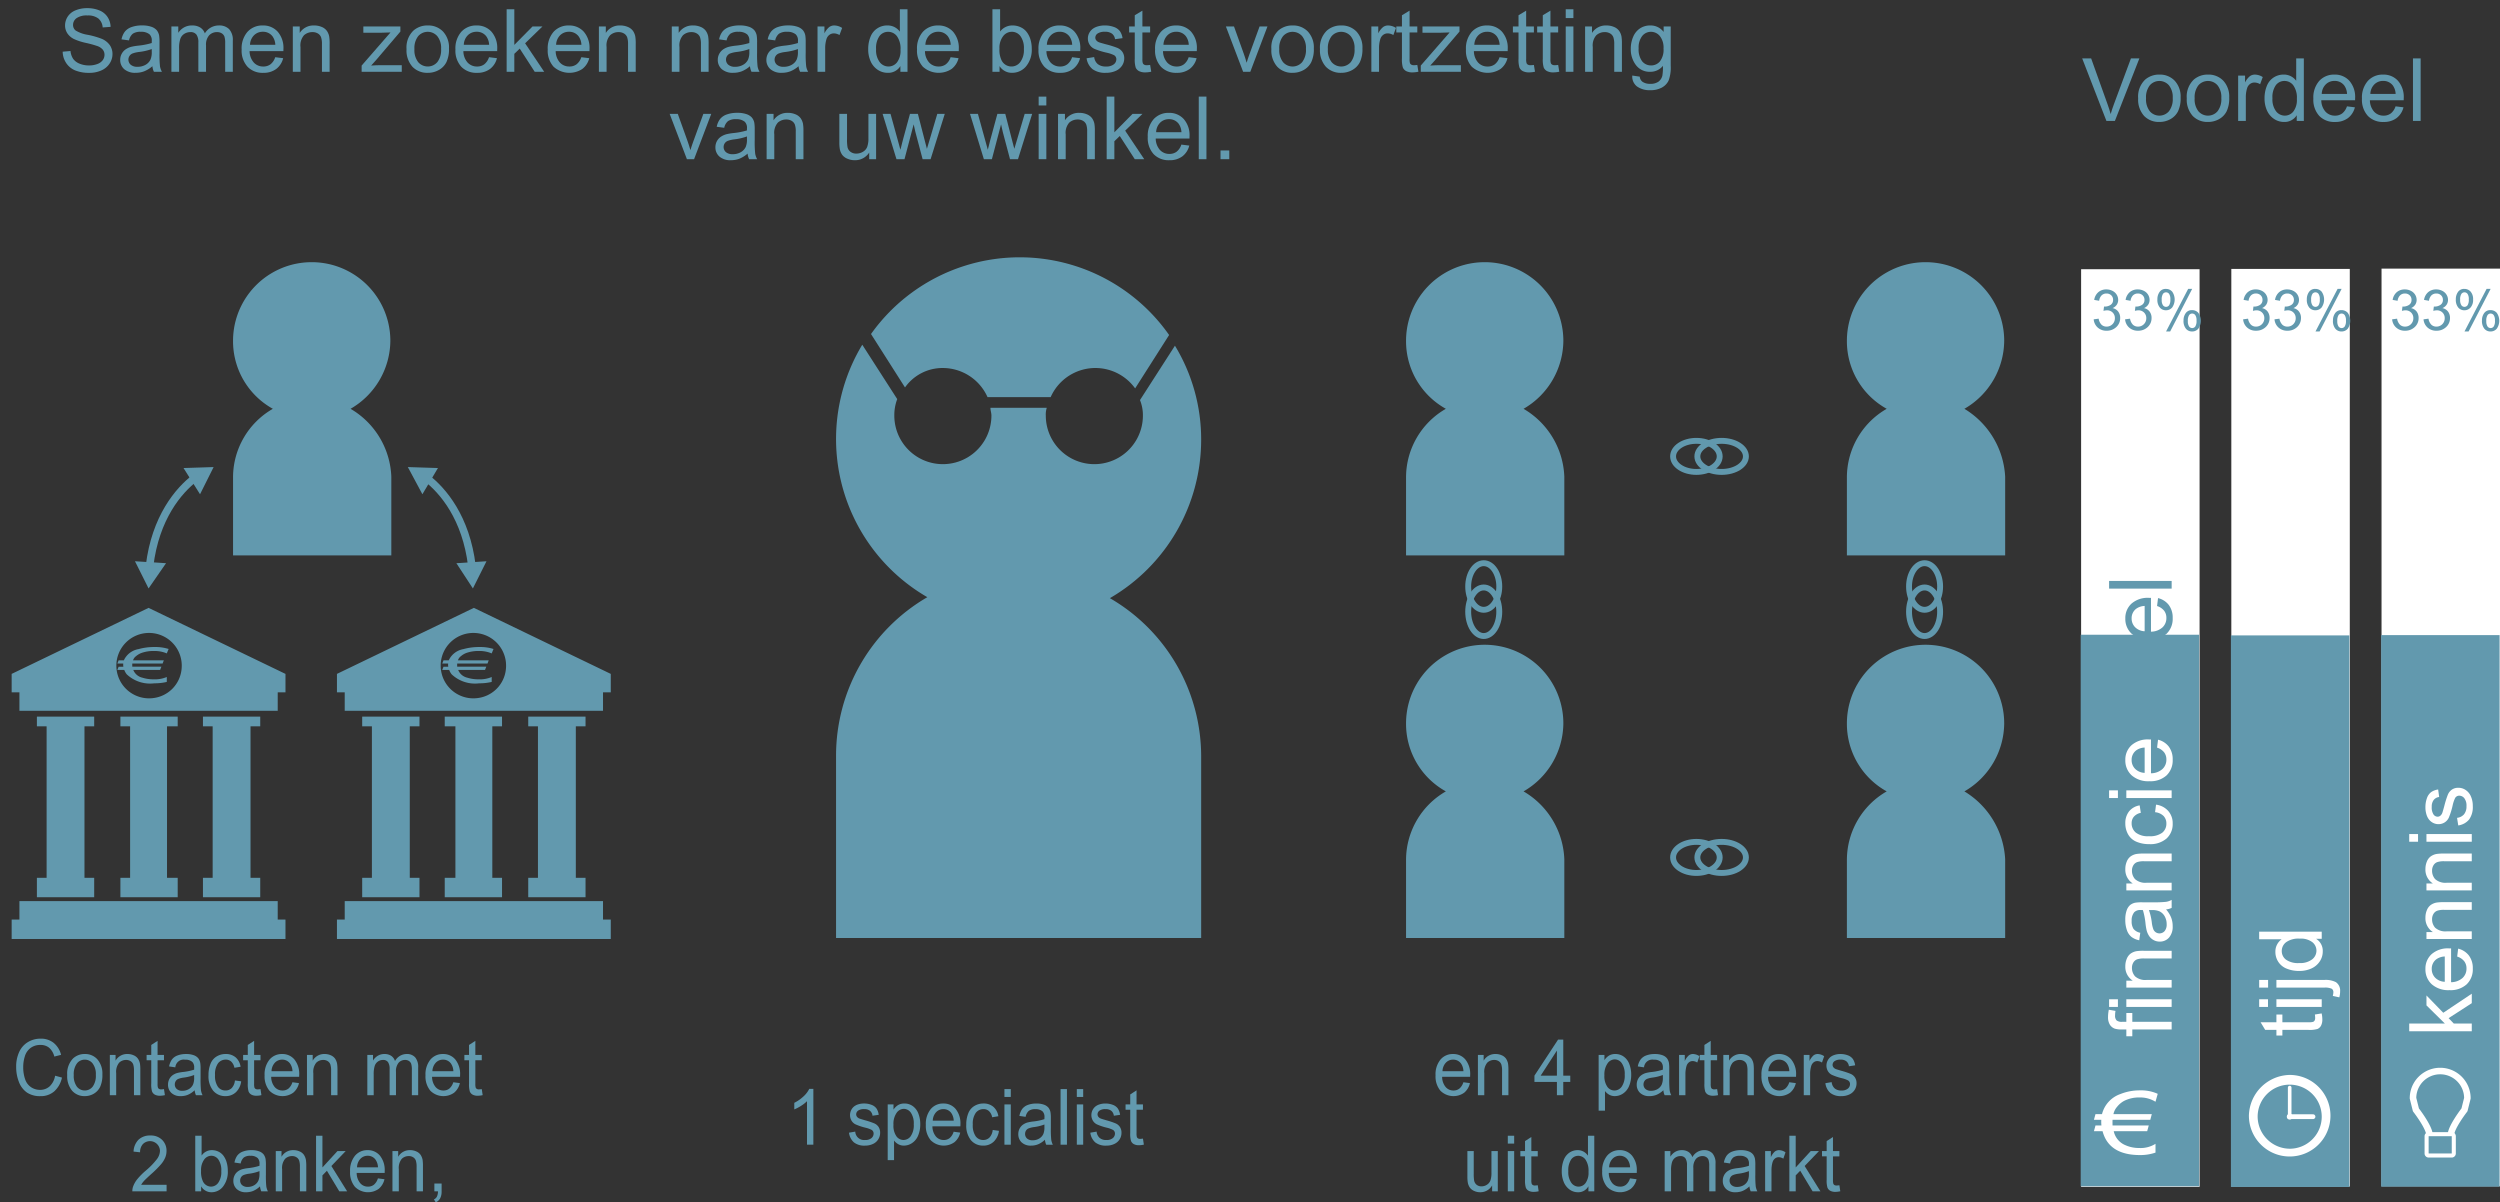 <svg xmlns="http://www.w3.org/2000/svg" viewBox="0 0 257.459 123.821">
  <rect x="0" y="0" width="257.459" height="123.821" fill="#333333" stroke="none"/>
  <g id="b2194ced-3764-4aec-a610-65eb1f16fa8c" data-name="Layer 2">
    <g id="aa6517c9-8339-4b35-8785-8b19f3a0d2b1" data-name="Optiek_Blauw">
      <g>
        <rect x="214.2" y="5" width="43.2" height="23.8" style="fill: none"/>
        <g id="fd93d048-cb5b-48db-b7a1-cc1b1e8e7c48" data-name="Text_Voordeel_Opvolging" style="isolation: isolate">
          <g style="isolation: isolate">
            <path d="M216.926,12.784,214.43,6.341h.923l1.675,4.681q.202.562.338,1.055.149-.527.348-1.055l1.74-4.681h.869l-2.522,6.442Z" transform="translate(0 -0.33)" style="fill: #6299ae"/>
            <path d="M220.195,10.45a2.406,2.406,0,0,1,.721-1.92,2.172,2.172,0,0,1,1.468-.519,2.092,2.092,0,0,1,1.573.631,2.398,2.398,0,0,1,.611,1.742,3.092,3.092,0,0,1-.27,1.417,1.913,1.913,0,0,1-.787.803,2.3,2.3,0,0,1-1.127.285A2.094,2.094,0,0,1,220.8,12.26,2.505,2.505,0,0,1,220.195,10.45Zm.812,0a1.988,1.988,0,0,0,.392,1.343,1.302,1.302,0,0,0,1.964-.002,2.028,2.028,0,0,0,.392-1.366,1.933,1.933,0,0,0-.394-1.312A1.305,1.305,0,0,0,221.4,9.11,1.978,1.978,0,0,0,221.008,10.45Z" transform="translate(0 -0.33)" style="fill: #6299ae"/>
            <path d="M225.201,10.45a2.406,2.406,0,0,1,.721-1.92,2.169,2.169,0,0,1,1.467-.519,2.094,2.094,0,0,1,1.574.631,2.402,2.402,0,0,1,.61,1.742,3.091,3.091,0,0,1-.27,1.417,1.907,1.907,0,0,1-.787.803,2.295,2.295,0,0,1-1.127.285,2.095,2.095,0,0,1-1.584-.629A2.509,2.509,0,0,1,225.201,10.45Zm.812,0a1.993,1.993,0,0,0,.391,1.343,1.302,1.302,0,0,0,1.965-.002,2.033,2.033,0,0,0,.391-1.366,1.934,1.934,0,0,0-.393-1.312,1.306,1.306,0,0,0-1.963-.002A1.982,1.982,0,0,0,226.014,10.45Z" transform="translate(0 -0.33)" style="fill: #6299ae"/>
            <path d="M230.492,12.784V8.117h.711v.708a1.929,1.929,0,0,1,.504-.655.876.876,0,0,1,.508-.158,1.544,1.544,0,0,1,.812.255l-.272.734a1.124,1.124,0,0,0-.58-.172.751.751,0,0,0-.466.156.843.843,0,0,0-.295.433,3.081,3.081,0,0,0-.131.923v2.443Z" transform="translate(0 -0.33)" style="fill: #6299ae"/>
            <path d="M236.525,12.784v-.589a1.451,1.451,0,0,1-1.305.694,1.828,1.828,0,0,1-1.026-.308,2.021,2.021,0,0,1-.726-.859,2.974,2.974,0,0,1-.257-1.268,3.298,3.298,0,0,1,.233-1.268,1.823,1.823,0,0,1,.698-.872,1.86,1.86,0,0,1,1.042-.304,1.559,1.559,0,0,1,.751.178,1.576,1.576,0,0,1,.536.464V6.341h.787v6.442Zm-2.5-2.329a2.029,2.029,0,0,0,.377,1.341,1.14,1.14,0,0,0,.893.443,1.119,1.119,0,0,0,.881-.424,1.955,1.955,0,0,0,.363-1.295,2.196,2.196,0,0,0-.369-1.406,1.135,1.135,0,0,0-.91-.447,1.097,1.097,0,0,0-.881.43A2.126,2.126,0,0,0,234.025,10.455Z" transform="translate(0 -0.33)" style="fill: #6299ae"/>
            <path d="M241.697,11.281l.818.101a1.992,1.992,0,0,1-.717,1.112,2.154,2.154,0,0,1-1.336.396,2.13,2.13,0,0,1-1.623-.631,2.461,2.461,0,0,1-.601-1.769,2.579,2.579,0,0,1,.606-1.828,2.053,2.053,0,0,1,1.573-.65,1.995,1.995,0,0,1,1.529.638,2.531,2.531,0,0,1,.593,1.793c0,.047-.001.117-.004.211h-3.481a1.791,1.791,0,0,0,.436,1.178,1.296,1.296,0,0,0,.975.408,1.21,1.21,0,0,0,.743-.229A1.511,1.511,0,0,0,241.697,11.281Zm-2.597-1.278h2.606a1.582,1.582,0,0,0-.299-.884,1.213,1.213,0,0,0-.981-.457,1.259,1.259,0,0,0-.916.364A1.446,1.446,0,0,0,239.101,10.002Z" transform="translate(0 -0.33)" style="fill: #6299ae"/>
            <path d="M246.703,11.281l.817.101a1.997,1.997,0,0,1-.716,1.112,2.158,2.158,0,0,1-1.336.396,2.132,2.132,0,0,1-1.624-.631,2.461,2.461,0,0,1-.601-1.769,2.579,2.579,0,0,1,.608-1.828,2.051,2.051,0,0,1,1.572-.65,1.993,1.993,0,0,1,1.529.638,2.528,2.528,0,0,1,.594,1.793c0,.047-.002.117-.004.211h-3.481a1.795,1.795,0,0,0,.435,1.178,1.298,1.298,0,0,0,.976.408,1.209,1.209,0,0,0,.742-.229A1.518,1.518,0,0,0,246.703,11.281Zm-2.598-1.278h2.606a1.582,1.582,0,0,0-.299-.884,1.213,1.213,0,0,0-.98-.457,1.261,1.261,0,0,0-.917.364A1.454,1.454,0,0,0,244.106,10.002Z" transform="translate(0 -0.33)" style="fill: #6299ae"/>
            <path d="M248.496,12.784V6.341h.791v6.442Z" transform="translate(0 -0.33)" style="fill: #6299ae"/>
          </g>
        </g>
        <g id="b4a3e70d-798f-4226-b82a-aa1c3e44eed8" data-name="Text_En4PartnersUitDeMarkt" style="isolation: isolate">
          <g style="isolation: isolate">
            <path d="M150.703,111.783l.676.09a1.788,1.788,0,0,1-.592.988,1.903,1.903,0,0,1-2.451-.209,2.288,2.288,0,0,1-.498-1.572,2.395,2.395,0,0,1,.504-1.625,1.64,1.64,0,0,1,1.303-.578,1.599,1.599,0,0,1,1.266.566,2.355,2.355,0,0,1,.492,1.594c0,.042-.002.104-.004.188h-2.883a1.653,1.653,0,0,0,.361,1.047,1.034,1.034,0,0,0,.807.363.955.955,0,0,0,.615-.203A1.358,1.358,0,0,0,150.703,111.783Zm-2.15-1.137h2.158a1.485,1.485,0,0,0-.248-.785.979.979,0,0,0-.812-.406,1.004,1.004,0,0,0-.758.324A1.327,1.327,0,0,0,148.553,110.646Z" transform="translate(0 -0.33)" style="fill: #6299ae"/>
            <path d="M152.201,113.119V108.97h.59v.59a1.363,1.363,0,0,1,1.23-.684,1.522,1.522,0,0,1,.643.135,1.013,1.013,0,0,1,.438.353,1.407,1.407,0,0,1,.205.52,4.457,4.457,0,0,1,.035.684v2.551h-.654v-2.523a2.03,2.03,0,0,0-.076-.643.671.671,0,0,0-.272-.34.815.815,0,0,0-.457-.127,1.019,1.019,0,0,0-.723.285,1.481,1.481,0,0,0-.303,1.082v2.266Z" transform="translate(0 -0.33)" style="fill: #6299ae"/>
            <path d="M160.336,113.119v-1.371h-2.314v-.645l2.434-3.711h.535v3.711h.721v.645H160.99v1.371Zm0-2.016v-2.582l-1.672,2.582Z" transform="translate(0 -0.33)" style="fill: #6299ae"/>
            <path d="M164.633,114.709V108.97h.598v.539a1.507,1.507,0,0,1,.476-.475,1.242,1.242,0,0,1,.645-.158,1.448,1.448,0,0,1,.873.273,1.653,1.653,0,0,1,.57.771,2.993,2.993,0,0,1,.193,1.092,2.936,2.936,0,0,1-.213,1.147,1.693,1.693,0,0,1-.619.781,1.51,1.51,0,0,1-.854.272,1.162,1.162,0,0,1-.586-.148,1.35,1.35,0,0,1-.428-.375v2.02Zm.594-3.641a1.9,1.9,0,0,0,.303,1.184.905.905,0,0,0,.73.383.924.924,0,0,0,.748-.397,1.986,1.986,0,0,0,.311-1.228,1.94,1.94,0,0,0-.303-1.188.898.898,0,0,0-.727-.395.924.924,0,0,0-.74.42A1.977,1.977,0,0,0,165.227,111.068Z" transform="translate(0 -0.33)" style="fill: #6299ae"/>
            <path d="M171.299,112.607a2.392,2.392,0,0,1-.699.469,1.907,1.907,0,0,1-.723.137,1.345,1.345,0,0,1-.979-.334,1.139,1.139,0,0,1-.342-.854,1.203,1.203,0,0,1,.129-.557,1.129,1.129,0,0,1,.338-.404,1.533,1.533,0,0,1,.471-.23,4.581,4.581,0,0,1,.582-.105,5.622,5.622,0,0,0,1.17-.242c.002-.097.002-.157.002-.184a.806.806,0,0,0-.186-.605,1.042,1.042,0,0,0-.746-.238.864.864,0,0,0-1.008.789l-.641-.094a1.756,1.756,0,0,1,.289-.713,1.261,1.261,0,0,1,.578-.418,2.421,2.421,0,0,1,.877-.146,2.188,2.188,0,0,1,.805.125,1.068,1.068,0,0,1,.455.314,1.166,1.166,0,0,1,.203.478,4.278,4.278,0,0,1,.033.648v.938a10.903,10.903,0,0,0,.041,1.24,1.647,1.647,0,0,0,.166.498h-.684A1.57,1.57,0,0,1,171.299,112.607Zm-.053-1.57a4.555,4.555,0,0,1-1.07.266,2.367,2.367,0,0,0-.572.141.576.576,0,0,0-.258.229.636.636,0,0,0-.092.334.617.617,0,0,0,.199.469.816.816,0,0,0,.58.188,1.285,1.285,0,0,0,.674-.178,1.064,1.064,0,0,0,.432-.486,1.774,1.774,0,0,0,.107-.703Z" transform="translate(0 -0.33)" style="fill: #6299ae"/>
            <path d="M172.916,113.119V108.97h.588v.629a1.71,1.71,0,0,1,.418-.582.692.692,0,0,1,.42-.141,1.218,1.218,0,0,1,.674.227l-.227.652a.891.891,0,0,0-.48-.152.592.592,0,0,0-.385.139.751.751,0,0,0-.244.385,2.943,2.943,0,0,0-.109.82v2.172Z" transform="translate(0 -0.33)" style="fill: #6299ae"/>
            <path d="M176.836,112.49l.094.621a2.246,2.246,0,0,1-.494.062,1.057,1.057,0,0,1-.555-.121.656.656,0,0,1-.275-.318,2.651,2.651,0,0,1-.08-.83v-2.387h-.48V108.97h.48v-1.027l.65-.422V108.97h.66v.547h-.66v2.426a1.295,1.295,0,0,0,.035.387.288.288,0,0,0,.113.137.404.404,0,0,0,.223.051A1.942,1.942,0,0,0,176.836,112.49Z" transform="translate(0 -0.33)" style="fill: #6299ae"/>
            <path d="M177.475,113.119V108.97h.59v.59a1.363,1.363,0,0,1,1.23-.684,1.522,1.522,0,0,1,.643.135,1.013,1.013,0,0,1,.438.353,1.407,1.407,0,0,1,.205.52,4.474,4.474,0,0,1,.035.684v2.551h-.654v-2.523a2.03,2.03,0,0,0-.076-.643.672.672,0,0,0-.272-.34.816.816,0,0,0-.457-.127,1.02,1.02,0,0,0-.723.285,1.481,1.481,0,0,0-.303,1.082v2.266Z" transform="translate(0 -0.33)" style="fill: #6299ae"/>
            <path d="M184.266,111.783l.676.09a1.788,1.788,0,0,1-.592.988,1.903,1.903,0,0,1-2.451-.209,2.288,2.288,0,0,1-.498-1.572,2.395,2.395,0,0,1,.504-1.625,1.64,1.64,0,0,1,1.303-.578,1.599,1.599,0,0,1,1.266.566,2.355,2.355,0,0,1,.492,1.594c0,.042-.002.104-.004.188h-2.883a1.653,1.653,0,0,0,.361,1.047,1.034,1.034,0,0,0,.807.363.955.955,0,0,0,.615-.203A1.358,1.358,0,0,0,184.266,111.783Zm-2.15-1.137h2.158a1.485,1.485,0,0,0-.248-.785.979.979,0,0,0-.812-.406,1.004,1.004,0,0,0-.758.324A1.327,1.327,0,0,0,182.115,110.646Z" transform="translate(0 -0.33)" style="fill: #6299ae"/>
            <path d="M185.758,113.119V108.97h.59v.629a1.711,1.711,0,0,1,.416-.582.692.692,0,0,1,.42-.141,1.218,1.218,0,0,1,.674.227l-.225.652a.891.891,0,0,0-.48-.152.597.597,0,0,0-.387.139.763.763,0,0,0-.244.385,2.943,2.943,0,0,0-.109.82v2.172Z" transform="translate(0 -0.33)" style="fill: #6299ae"/>
            <path d="M187.984,111.88l.648-.109a.991.991,0,0,0,.303.641,1.01,1.01,0,0,0,.697.223.975.975,0,0,0,.67-.197.604.604,0,0,0,.219-.463.434.434,0,0,0-.193-.375,2.718,2.718,0,0,0-.67-.238,5.777,5.777,0,0,1-.998-.338.989.989,0,0,1-.422-.395,1.155,1.155,0,0,1-.025-1.07,1.122,1.122,0,0,1,.32-.393,1.325,1.325,0,0,1,.418-.205,1.862,1.862,0,0,1,.566-.084,2.105,2.105,0,0,1,.799.141,1.081,1.081,0,0,1,.506.381,1.548,1.548,0,0,1,.227.643l-.641.094a.772.772,0,0,0-.252-.5.884.884,0,0,0-.592-.18,1.019,1.019,0,0,0-.645.16.475.475,0,0,0-.193.375.412.412,0,0,0,.08.246.589.589,0,0,0,.252.188c.065.026.258.086.578.18a7.679,7.679,0,0,1,.971.326,1.004,1.004,0,0,1,.43.369,1.077,1.077,0,0,1,.156.602,1.244,1.244,0,0,1-.19.662,1.27,1.27,0,0,1-.553.48,1.887,1.887,0,0,1-.815.17,1.731,1.731,0,0,1-1.148-.336A1.589,1.589,0,0,1,187.984,111.88Z" transform="translate(0 -0.33)" style="fill: #6299ae"/>
          </g>
          <g style="isolation: isolate">
            <path d="M153.664,123.018v-.609a1.391,1.391,0,0,1-1.227.703,1.47,1.47,0,0,1-.639-.141,1.066,1.066,0,0,1-.439-.353,1.381,1.381,0,0,1-.203-.521,3.987,3.987,0,0,1-.039-.656v-2.57h.654V121.17a4.3,4.3,0,0,0,.041.742.742.742,0,0,0,.262.435.772.772,0,0,0,.494.158,1.016,1.016,0,0,0,.553-.162.882.882,0,0,0,.367-.441,2.396,2.396,0,0,0,.107-.81V118.87h.654v4.149Z" transform="translate(0 -0.33)" style="fill: #6299ae"/>
            <path d="M155.279,118.1v-.809h.656V118.1Zm0,4.918V118.87h.656v4.149Z" transform="translate(0 -0.33)" style="fill: #6299ae"/>
            <path d="M158.363,122.389l.094.621a2.252,2.252,0,0,1-.494.062,1.058,1.058,0,0,1-.555-.121.657.657,0,0,1-.275-.318,2.651,2.651,0,0,1-.08-.83v-2.387h-.48V118.87h.48v-1.027l.65-.422V118.87h.66v.547h-.66v2.426a1.29,1.29,0,0,0,.035.387.287.287,0,0,0,.113.137.404.404,0,0,0,.223.051A1.955,1.955,0,0,0,158.363,122.389Z" transform="translate(0 -0.33)" style="fill: #6299ae"/>
            <path d="M163.58,123.018v-.523a1.183,1.183,0,0,1-1.08.617,1.438,1.438,0,0,1-.85-.273,1.768,1.768,0,0,1-.602-.764,2.829,2.829,0,0,1-.213-1.127,3.133,3.133,0,0,1,.193-1.127,1.615,1.615,0,0,1,.578-.775,1.474,1.474,0,0,1,.863-.27,1.214,1.214,0,0,1,.621.158,1.336,1.336,0,0,1,.445.412v-2.055h.65v5.727Zm-2.07-2.07a1.894,1.894,0,0,0,.312,1.191.924.924,0,0,0,.738.395.906.906,0,0,0,.73-.377,1.835,1.835,0,0,0,.301-1.15,2.063,2.063,0,0,0-.307-1.25.919.919,0,0,0-.754-.398.886.886,0,0,0-.729.383A1.992,1.992,0,0,0,161.51,120.948Z" transform="translate(0 -0.33)" style="fill: #6299ae"/>
            <path d="M167.863,121.682l.678.09a1.79,1.79,0,0,1-.594.988,1.904,1.904,0,0,1-2.451-.209A2.296,2.296,0,0,1,165,120.979a2.404,2.404,0,0,1,.502-1.625,1.646,1.646,0,0,1,1.303-.578,1.601,1.601,0,0,1,1.268.566,2.365,2.365,0,0,1,.49,1.594c0,.042-.002.104-.004.188h-2.881a1.653,1.653,0,0,0,.359,1.047,1.038,1.038,0,0,0,.809.363.955.955,0,0,0,.615-.203A1.371,1.371,0,0,0,167.863,121.682Zm-2.15-1.137h2.158a1.468,1.468,0,0,0-.248-.785.976.976,0,0,0-.811-.406,1.008,1.008,0,0,0-.76.324A1.327,1.327,0,0,0,165.713,120.545Z" transform="translate(0 -0.33)" style="fill: #6299ae"/>
            <path d="M171.434,123.018V118.87h.586v.582a1.427,1.427,0,0,1,.484-.49,1.286,1.286,0,0,1,.688-.185,1.205,1.205,0,0,1,.705.191,1.008,1.008,0,0,1,.387.535,1.37,1.37,0,0,1,1.193-.727,1.133,1.133,0,0,1,.885.342,1.526,1.526,0,0,1,.309,1.053v2.848h-.65v-2.613a2.035,2.035,0,0,0-.064-.607.571.571,0,0,0-.23-.299.685.685,0,0,0-.393-.113.884.884,0,0,0-.678.291,1.344,1.344,0,0,0-.27.932v2.41h-.654v-2.695a1.249,1.249,0,0,0-.16-.703.589.589,0,0,0-.523-.234.9.9,0,0,0-.512.156.88.88,0,0,0-.34.457,2.748,2.748,0,0,0-.105.867v2.152Z" transform="translate(0 -0.33)" style="fill: #6299ae"/>
            <path d="M180.164,122.506a2.399,2.399,0,0,1-.701.469,1.907,1.907,0,0,1-.723.137,1.345,1.345,0,0,1-.979-.334,1.139,1.139,0,0,1-.342-.854,1.204,1.204,0,0,1,.129-.557,1.115,1.115,0,0,1,.34-.404,1.51,1.51,0,0,1,.471-.23,4.507,4.507,0,0,1,.582-.105,5.599,5.599,0,0,0,1.168-.242c.002-.097.004-.157.004-.184a.815.815,0,0,0-.186-.606,1.045,1.045,0,0,0-.746-.238,1.09,1.09,0,0,0-.682.174,1.073,1.073,0,0,0-.326.615l-.641-.094a1.783,1.783,0,0,1,.287-.713,1.26,1.26,0,0,1,.578-.418,2.42,2.42,0,0,1,.877-.146,2.181,2.181,0,0,1,.805.125,1.057,1.057,0,0,1,.455.314,1.141,1.141,0,0,1,.203.478,4.035,4.035,0,0,1,.033.648v.938a10.248,10.248,0,0,0,.043,1.24,1.64,1.64,0,0,0,.164.498h-.684A1.567,1.567,0,0,1,180.164,122.506Zm-.055-1.57a4.534,4.534,0,0,1-1.07.266,2.345,2.345,0,0,0-.57.141.58.58,0,0,0-.26.229.634.634,0,0,0-.09.334.622.622,0,0,0,.197.469.818.818,0,0,0,.582.188,1.274,1.274,0,0,0,.672-.178,1.057,1.057,0,0,0,.434-.486,1.814,1.814,0,0,0,.105-.703Z" transform="translate(0 -0.33)" style="fill: #6299ae"/>
            <path d="M181.779,123.018V118.87h.59v.629a1.712,1.712,0,0,1,.416-.582.692.692,0,0,1,.42-.141,1.218,1.218,0,0,1,.674.227l-.225.652a.891.891,0,0,0-.48-.152.597.597,0,0,0-.387.139.763.763,0,0,0-.244.385,2.943,2.943,0,0,0-.109.82v2.172Z" transform="translate(0 -0.33)" style="fill: #6299ae"/>
            <path d="M184.274,123.018v-5.727h.654v3.266l1.551-1.688h.848l-1.478,1.539,1.627,2.609h-.807l-1.277-2.121-.463.476v1.645Z" transform="translate(0 -0.33)" style="fill: #6299ae"/>
            <path d="M189.426,122.389l.094.621a2.252,2.252,0,0,1-.494.062,1.058,1.058,0,0,1-.555-.121.657.657,0,0,1-.275-.318,2.651,2.651,0,0,1-.08-.83v-2.387h-.48V118.87h.48v-1.027l.65-.422V118.87h.66v.547h-.66v2.426a1.29,1.29,0,0,0,.035.387.287.287,0,0,0,.113.137.404.404,0,0,0,.223.051A1.955,1.955,0,0,0,189.426,122.389Z" transform="translate(0 -0.33)" style="fill: #6299ae"/>
          </g>
        </g>
        <g id="b9163e56-23e8-4c4a-bcd3-d1d4912b13a2" data-name="Text_1Specialist" style="isolation: isolate">
          <path d="M83.762,118.215h-.654v-4.48a3.435,3.435,0,0,1-.621.484,4.26,4.26,0,0,1-.689.363v-.68a3.909,3.909,0,0,0,.961-.672,2.613,2.613,0,0,0,.582-.766h.422Z" transform="translate(0 -0.33)" style="fill: #6299ae"/>
          <path d="M87.432,116.977l.646-.109a.906.906,0,0,0,1.002.863.967.967,0,0,0,.668-.197.604.604,0,0,0,.219-.463.437.437,0,0,0-.191-.375,2.753,2.753,0,0,0-.67-.238,5.824,5.824,0,0,1-1-.338.989.989,0,0,1-.422-.395,1.104,1.104,0,0,1-.143-.557,1.141,1.141,0,0,1,.117-.514,1.107,1.107,0,0,1,.322-.393,1.291,1.291,0,0,1,.416-.205,1.871,1.871,0,0,1,.566-.084,2.098,2.098,0,0,1,.799.141,1.096,1.096,0,0,1,.508.381,1.547,1.547,0,0,1,.225.643l-.639.094a.774.774,0,0,0-.254-.5.876.876,0,0,0-.592-.18,1.019,1.019,0,0,0-.645.16.479.479,0,0,0-.191.375.399.399,0,0,0,.08.246.581.581,0,0,0,.25.188q.1.04.58.18a7.619,7.619,0,0,1,.969.326,1.01,1.01,0,0,1,.432.369,1.094,1.094,0,0,1,.156.602,1.258,1.258,0,0,1-.742,1.143,1.888,1.888,0,0,1-.814.17,1.723,1.723,0,0,1-1.148-.336A1.589,1.589,0,0,1,87.432,116.977Z" transform="translate(0 -0.33)" style="fill: #6299ae"/>
          <path d="M91.418,119.805v-5.738h.598v.539a1.51,1.51,0,0,1,.477-.475,1.242,1.242,0,0,1,.644-.158,1.449,1.449,0,0,1,.873.274,1.654,1.654,0,0,1,.57.771,2.993,2.993,0,0,1,.193,1.092,2.937,2.937,0,0,1-.213,1.146,1.693,1.693,0,0,1-.619.781,1.51,1.51,0,0,1-.854.272,1.16,1.16,0,0,1-.586-.148,1.348,1.348,0,0,1-.428-.375v2.02Zm.594-3.641a1.9,1.9,0,0,0,.303,1.183.905.905,0,0,0,.73.383.925.925,0,0,0,.748-.397,1.986,1.986,0,0,0,.31-1.228,1.94,1.94,0,0,0-.303-1.188.898.898,0,0,0-.727-.395.924.924,0,0,0-.74.42A1.977,1.977,0,0,0,92.012,116.165Z" transform="translate(0 -0.33)" style="fill: #6299ae"/>
          <path d="M98.209,116.879l.678.09a1.79,1.79,0,0,1-.594.988,1.903,1.903,0,0,1-2.451-.209,2.296,2.296,0,0,1-.496-1.572,2.404,2.404,0,0,1,.502-1.625,1.646,1.646,0,0,1,1.303-.578,1.6,1.6,0,0,1,1.268.567,2.365,2.365,0,0,1,.49,1.594c0,.042-.002.104-.004.188H96.023a1.653,1.653,0,0,0,.359,1.047,1.038,1.038,0,0,0,.809.363.954.954,0,0,0,.615-.203A1.37,1.37,0,0,0,98.209,116.879Zm-2.15-1.137h2.158a1.468,1.468,0,0,0-.248-.785.976.976,0,0,0-.811-.406,1.008,1.008,0,0,0-.76.324A1.327,1.327,0,0,0,96.059,115.743Z" transform="translate(0 -0.33)" style="fill: #6299ae"/>
          <path d="M102.231,116.696l.644.09a1.843,1.843,0,0,1-.541,1.119,1.51,1.51,0,0,1-1.068.404,1.605,1.605,0,0,1-1.275-.557,2.373,2.373,0,0,1-.482-1.596,3.063,3.063,0,0,1,.209-1.176,1.508,1.508,0,0,1,.631-.756,1.768,1.768,0,0,1,.922-.252,1.528,1.528,0,0,1,1.029.342,1.589,1.589,0,0,1,.514.971l-.637.105a1.158,1.158,0,0,0-.322-.629.799.799,0,0,0-.559-.211.989.989,0,0,0-.805.381,1.911,1.911,0,0,0-.309,1.205,1.969,1.969,0,0,0,.299,1.215.945.945,0,0,0,.779.379.881.881,0,0,0,.642-.254A1.308,1.308,0,0,0,102.231,116.696Z" transform="translate(0 -0.33)" style="fill: #6299ae"/>
          <path d="M103.44,113.297v-.809h.654v.809Zm0,4.918v-4.148h.654v4.148Z" transform="translate(0 -0.33)" style="fill: #6299ae"/>
          <path d="M107.613,117.704a2.401,2.401,0,0,1-.701.469,1.907,1.907,0,0,1-.723.137,1.345,1.345,0,0,1-.979-.334,1.139,1.139,0,0,1-.342-.854,1.204,1.204,0,0,1,.129-.557,1.115,1.115,0,0,1,.34-.404,1.511,1.511,0,0,1,.471-.23,4.493,4.493,0,0,1,.582-.105,5.598,5.598,0,0,0,1.168-.242c.002-.097.004-.157.004-.184a.815.815,0,0,0-.185-.605,1.046,1.046,0,0,0-.746-.238,1.09,1.09,0,0,0-.682.174,1.073,1.073,0,0,0-.326.615l-.641-.094a1.782,1.782,0,0,1,.287-.713,1.26,1.26,0,0,1,.578-.418,2.421,2.421,0,0,1,.877-.146,2.181,2.181,0,0,1,.805.125,1.057,1.057,0,0,1,.455.315,1.14,1.14,0,0,1,.203.478,4.034,4.034,0,0,1,.033.648v.938a10.25,10.25,0,0,0,.043,1.24,1.64,1.64,0,0,0,.164.498h-.684A1.567,1.567,0,0,1,107.613,117.704Zm-.055-1.57a4.53,4.53,0,0,1-1.07.266,2.345,2.345,0,0,0-.57.141.581.581,0,0,0-.26.229.635.635,0,0,0-.09.334.622.622,0,0,0,.197.469.818.818,0,0,0,.582.188,1.274,1.274,0,0,0,.672-.178,1.057,1.057,0,0,0,.434-.486,1.813,1.813,0,0,0,.105-.703Z" transform="translate(0 -0.33)" style="fill: #6299ae"/>
          <path d="M109.221,118.215v-5.726h.656v5.726Z" transform="translate(0 -0.33)" style="fill: #6299ae"/>
          <path d="M110.895,113.297v-.809h.656v.809Zm0,4.918v-4.148h.656v4.148Z" transform="translate(0 -0.33)" style="fill: #6299ae"/>
          <path d="M112.285,116.977l.648-.109a.992.992,0,0,0,.303.641,1.01,1.01,0,0,0,.697.223.975.975,0,0,0,.67-.197.604.604,0,0,0,.219-.463.434.434,0,0,0-.193-.375,2.718,2.718,0,0,0-.67-.238,5.79,5.79,0,0,1-.998-.338.989.989,0,0,1-.422-.395,1.154,1.154,0,0,1-.025-1.07,1.122,1.122,0,0,1,.32-.393,1.325,1.325,0,0,1,.418-.205,1.861,1.861,0,0,1,.566-.084,2.105,2.105,0,0,1,.799.141,1.081,1.081,0,0,1,.506.381,1.548,1.548,0,0,1,.227.643l-.641.094a.772.772,0,0,0-.252-.5.883.883,0,0,0-.592-.18,1.019,1.019,0,0,0-.644.16.475.475,0,0,0-.193.375.412.412,0,0,0,.08.246.589.589,0,0,0,.252.188c.064.026.258.086.578.18a7.679,7.679,0,0,1,.971.326,1.004,1.004,0,0,1,.43.369,1.077,1.077,0,0,1,.156.602,1.244,1.244,0,0,1-.189.662,1.27,1.27,0,0,1-.553.48,1.889,1.889,0,0,1-.815.17,1.73,1.73,0,0,1-1.148-.336A1.588,1.588,0,0,1,112.285,116.977Z" transform="translate(0 -0.33)" style="fill: #6299ae"/>
          <path d="M117.705,117.586l.094.621a2.246,2.246,0,0,1-.494.062,1.058,1.058,0,0,1-.555-.121.656.656,0,0,1-.275-.318,2.651,2.651,0,0,1-.08-.83v-2.387h-.48v-.547h.48V113.04l.65-.422v1.449h.66v.547h-.66V117.04a1.291,1.291,0,0,0,.035.387.287.287,0,0,0,.113.137.404.404,0,0,0,.223.051A1.944,1.944,0,0,0,117.705,117.586Z" transform="translate(0 -0.33)" style="fill: #6299ae"/>
        </g>
        <g id="e3b81d07-6242-4d3f-8adf-1e8573757220" data-name="Text_ContactenMet2Banken" style="isolation: isolate">
          <g style="isolation: isolate">
            <path d="M5.674,111.111l.707.191a2.604,2.604,0,0,1-.799,1.424,2.104,2.104,0,0,1-1.41.49,2.408,2.408,0,0,1-1.404-.377,2.329,2.329,0,0,1-.822-1.092,4.155,4.155,0,0,1-.281-1.535,3.573,3.573,0,0,1,.318-1.56,2.275,2.275,0,0,1,.906-1.012,2.5,2.5,0,0,1,1.293-.346,2.09,2.09,0,0,1,1.348.438,2.289,2.289,0,0,1,.76,1.23l-.695.176a1.777,1.777,0,0,0-.539-.91,1.363,1.363,0,0,0-.887-.285,1.644,1.644,0,0,0-1.029.316,1.665,1.665,0,0,0-.58.85,3.658,3.658,0,0,0-.168,1.1,3.71,3.71,0,0,0,.199,1.275,1.569,1.569,0,0,0,.617.814,1.64,1.64,0,0,0,.906.27,1.452,1.452,0,0,0,1.004-.367A1.929,1.929,0,0,0,5.674,111.111Z" transform="translate(0 -0.33)" style="fill: #6299ae"/>
            <path d="M6.922,111.044a2.223,2.223,0,0,1,.598-1.707,1.721,1.721,0,0,1,1.215-.461,1.675,1.675,0,0,1,1.303.56,2.234,2.234,0,0,1,.506,1.549,2.898,2.898,0,0,1-.225,1.26,1.644,1.644,0,0,1-.65.713,1.803,1.803,0,0,1-.934.254,1.68,1.68,0,0,1-1.312-.559A2.333,2.333,0,0,1,6.922,111.044Zm.674,0a1.865,1.865,0,0,0,.322,1.193,1.031,1.031,0,0,0,1.627-.002,1.898,1.898,0,0,0,.324-1.215,1.793,1.793,0,0,0-.326-1.166,1.005,1.005,0,0,0-.809-.397,1.015,1.015,0,0,0-.816.395A1.855,1.855,0,0,0,7.596,111.044Z" transform="translate(0 -0.33)" style="fill: #6299ae"/>
            <path d="M11.311,113.119V108.97h.59v.59a1.363,1.363,0,0,1,1.23-.684,1.522,1.522,0,0,1,.642.135,1.012,1.012,0,0,1,.438.353,1.405,1.405,0,0,1,.205.52,4.457,4.457,0,0,1,.035.684v2.551H13.797v-2.523a2.03,2.03,0,0,0-.076-.643.672.672,0,0,0-.272-.34.815.815,0,0,0-.457-.127,1.02,1.02,0,0,0-.723.285,1.482,1.482,0,0,0-.303,1.082v2.266Z" transform="translate(0 -0.33)" style="fill: #6299ae"/>
            <path d="M16.887,112.49l.094.621a2.246,2.246,0,0,1-.494.062,1.058,1.058,0,0,1-.555-.121.657.657,0,0,1-.275-.318,2.651,2.651,0,0,1-.08-.83v-2.387h-.48V108.97h.48v-1.027l.65-.422V108.97h.66v.547h-.66v2.426a1.295,1.295,0,0,0,.035.387.288.288,0,0,0,.113.137.404.404,0,0,0,.223.051A1.942,1.942,0,0,0,16.887,112.49Z" transform="translate(0 -0.33)" style="fill: #6299ae"/>
            <path d="M20.047,112.607a2.392,2.392,0,0,1-.699.469,1.908,1.908,0,0,1-.723.137,1.345,1.345,0,0,1-.979-.334,1.139,1.139,0,0,1-.342-.854,1.204,1.204,0,0,1,.129-.557,1.128,1.128,0,0,1,.338-.404,1.533,1.533,0,0,1,.471-.23,4.575,4.575,0,0,1,.582-.105,5.622,5.622,0,0,0,1.17-.242c.002-.097.002-.157.002-.184a.806.806,0,0,0-.185-.605,1.042,1.042,0,0,0-.746-.238.864.864,0,0,0-1.008.789l-.641-.094a1.755,1.755,0,0,1,.289-.713,1.261,1.261,0,0,1,.578-.418,2.421,2.421,0,0,1,.877-.146,2.188,2.188,0,0,1,.805.125,1.067,1.067,0,0,1,.455.314,1.166,1.166,0,0,1,.203.478,4.292,4.292,0,0,1,.033.648v.938a10.878,10.878,0,0,0,.041,1.24,1.645,1.645,0,0,0,.166.498H20.18A1.565,1.565,0,0,1,20.047,112.607Zm-.053-1.57a4.554,4.554,0,0,1-1.07.266,2.366,2.366,0,0,0-.572.141.575.575,0,0,0-.258.229.636.636,0,0,0-.092.334.617.617,0,0,0,.199.469.816.816,0,0,0,.58.188,1.286,1.286,0,0,0,.674-.178,1.064,1.064,0,0,0,.432-.486,1.772,1.772,0,0,0,.107-.703Z" transform="translate(0 -0.33)" style="fill: #6299ae"/>
            <path d="M24.194,111.599l.644.09a1.843,1.843,0,0,1-.541,1.119,1.51,1.51,0,0,1-1.068.404,1.605,1.605,0,0,1-1.275-.557,2.373,2.373,0,0,1-.482-1.596,3.063,3.063,0,0,1,.209-1.176,1.508,1.508,0,0,1,.631-.756,1.768,1.768,0,0,1,.922-.252,1.528,1.528,0,0,1,1.029.342,1.588,1.588,0,0,1,.514.971l-.637.105a1.159,1.159,0,0,0-.322-.629.799.799,0,0,0-.559-.211.989.989,0,0,0-.805.381,1.911,1.911,0,0,0-.309,1.205,1.968,1.968,0,0,0,.299,1.215.945.945,0,0,0,.779.379.881.881,0,0,0,.642-.254A1.308,1.308,0,0,0,24.194,111.599Z" transform="translate(0 -0.33)" style="fill: #6299ae"/>
            <path d="M26.828,112.49l.094.621a2.233,2.233,0,0,1-.494.062,1.05,1.05,0,0,1-.553-.121.67.67,0,0,1-.277-.318,2.712,2.712,0,0,1-.08-.83v-2.387h-.48V108.97h.48v-1.027l.652-.422V108.97h.658v.547H26.17v2.426a1.391,1.391,0,0,0,.033.387.299.299,0,0,0,.113.137.411.411,0,0,0,.225.051A1.942,1.942,0,0,0,26.828,112.49Z" transform="translate(0 -0.33)" style="fill: #6299ae"/>
            <path d="M30.113,111.783l.678.09a1.79,1.79,0,0,1-.594.988,1.903,1.903,0,0,1-2.451-.209A2.296,2.296,0,0,1,27.25,111.08a2.404,2.404,0,0,1,.502-1.625,1.646,1.646,0,0,1,1.303-.578,1.6,1.6,0,0,1,1.268.566,2.365,2.365,0,0,1,.49,1.594c0,.042-.002.104-.004.188H27.928a1.653,1.653,0,0,0,.359,1.047,1.038,1.038,0,0,0,.809.363.955.955,0,0,0,.615-.203A1.371,1.371,0,0,0,30.113,111.783Zm-2.15-1.137h2.158a1.469,1.469,0,0,0-.248-.785.976.976,0,0,0-.811-.406,1.008,1.008,0,0,0-.76.324A1.327,1.327,0,0,0,27.963,110.646Z" transform="translate(0 -0.33)" style="fill: #6299ae"/>
            <path d="M31.613,113.119V108.97h.59v.59a1.362,1.362,0,0,1,1.228-.684,1.515,1.515,0,0,1,.643.135,1.032,1.032,0,0,1,.44.353,1.44,1.44,0,0,1,.203.52,4.402,4.402,0,0,1,.037.684v2.551h-.656v-2.523a2.03,2.03,0,0,0-.076-.643.662.662,0,0,0-.272-.34.809.809,0,0,0-.455-.127,1.016,1.016,0,0,0-.723.285,1.472,1.472,0,0,0-.305,1.082v2.266Z" transform="translate(0 -0.33)" style="fill: #6299ae"/>
            <path d="M37.828,113.119V108.97h.586v.582a1.428,1.428,0,0,1,.484-.49,1.286,1.286,0,0,1,.688-.185,1.204,1.204,0,0,1,.705.191,1.008,1.008,0,0,1,.387.535,1.371,1.371,0,0,1,1.193-.727,1.133,1.133,0,0,1,.885.342,1.527,1.527,0,0,1,.309,1.053v2.848h-.65v-2.613a2.035,2.035,0,0,0-.065-.608.571.571,0,0,0-.23-.299.684.684,0,0,0-.393-.113.884.884,0,0,0-.678.291,1.344,1.344,0,0,0-.27.932v2.41h-.654v-2.695a1.247,1.247,0,0,0-.16-.703.589.589,0,0,0-.523-.234.9.9,0,0,0-.512.156.881.881,0,0,0-.34.457,2.748,2.748,0,0,0-.105.867v2.152Z" transform="translate(0 -0.33)" style="fill: #6299ae"/>
            <path d="M46.682,111.783l.678.09a1.789,1.789,0,0,1-.594.988,1.903,1.903,0,0,1-2.451-.209,2.296,2.296,0,0,1-.496-1.572,2.404,2.404,0,0,1,.502-1.625,1.646,1.646,0,0,1,1.303-.578,1.6,1.6,0,0,1,1.268.566,2.364,2.364,0,0,1,.49,1.594c0,.042-.002.104-.004.188H44.496a1.652,1.652,0,0,0,.359,1.047,1.038,1.038,0,0,0,.809.363.955.955,0,0,0,.615-.203A1.371,1.371,0,0,0,46.682,111.783Zm-2.15-1.137H46.69a1.469,1.469,0,0,0-.248-.785.976.976,0,0,0-.81-.406,1.008,1.008,0,0,0-.76.324A1.327,1.327,0,0,0,44.531,110.646Z" transform="translate(0 -0.33)" style="fill: #6299ae"/>
            <path d="M49.613,112.49l.094.621a2.246,2.246,0,0,1-.494.062,1.058,1.058,0,0,1-.555-.121.657.657,0,0,1-.275-.318,2.651,2.651,0,0,1-.08-.83v-2.387h-.48V108.97h.48v-1.027l.65-.422V108.97h.66v.547h-.66v2.426a1.29,1.29,0,0,0,.035.387.287.287,0,0,0,.113.137.404.404,0,0,0,.223.051A1.944,1.944,0,0,0,49.613,112.49Z" transform="translate(0 -0.33)" style="fill: #6299ae"/>
          </g>
          <g style="isolation: isolate">
            <path d="M17.156,122.342v.676H13.629a1.371,1.371,0,0,1,.076-.488,2.64,2.64,0,0,1,.432-.762,7.006,7.006,0,0,1,.857-.867A7.62,7.62,0,0,0,16.17,119.688a1.518,1.518,0,0,0,.305-.846,1.029,1.029,0,0,0-1.76-.688,1.209,1.209,0,0,0-.289.844l-.672-.074a1.83,1.83,0,0,1,.52-1.232,1.701,1.701,0,0,1,1.213-.424,1.623,1.623,0,0,1,1.215.457,1.554,1.554,0,0,1,.447,1.133,1.815,1.815,0,0,1-.131.676,2.648,2.648,0,0,1-.436.699,10.659,10.659,0,0,1-1.01,1.008q-.589.532-.756.721a2.264,2.264,0,0,0-.277.381Z" transform="translate(0 -0.33)" style="fill: #6299ae"/>
            <path d="M20.715,123.018h-.607v-5.727h.654v2.043a1.27,1.27,0,0,1,1.059-.559,1.535,1.535,0,0,1,.676.154,1.379,1.379,0,0,1,.523.434,2.096,2.096,0,0,1,.322.674,2.947,2.947,0,0,1,.117.844,2.481,2.481,0,0,1-.492,1.649,1.493,1.493,0,0,1-1.178.582,1.21,1.21,0,0,1-1.074-.613Zm-.008-2.106a2.304,2.304,0,0,0,.19,1.078.938.938,0,0,0,.838.543.924.924,0,0,0,.742-.4,1.913,1.913,0,0,0,.312-1.193,1.943,1.943,0,0,0-.301-1.199.891.891,0,0,0-.725-.387.919.919,0,0,0-.742.4A1.847,1.847,0,0,0,20.707,120.913Z" transform="translate(0 -0.33)" style="fill: #6299ae"/>
            <path d="M26.777,122.506a2.397,2.397,0,0,1-.701.469,1.908,1.908,0,0,1-.723.137,1.345,1.345,0,0,1-.979-.334,1.139,1.139,0,0,1-.342-.854,1.204,1.204,0,0,1,.129-.557,1.114,1.114,0,0,1,.34-.404,1.51,1.51,0,0,1,.471-.23,4.507,4.507,0,0,1,.582-.105,5.599,5.599,0,0,0,1.168-.242c.002-.097.004-.157.004-.184a.815.815,0,0,0-.186-.606,1.045,1.045,0,0,0-.746-.238,1.09,1.09,0,0,0-.682.174,1.073,1.073,0,0,0-.326.615l-.641-.094a1.783,1.783,0,0,1,.287-.713,1.26,1.26,0,0,1,.578-.418,2.419,2.419,0,0,1,.877-.146,2.181,2.181,0,0,1,.805.125,1.056,1.056,0,0,1,.455.314,1.14,1.14,0,0,1,.203.478,4.035,4.035,0,0,1,.033.648v.938a10.257,10.257,0,0,0,.043,1.24,1.643,1.643,0,0,0,.164.498h-.684A1.567,1.567,0,0,1,26.777,122.506Zm-.055-1.57a4.534,4.534,0,0,1-1.07.266,2.347,2.347,0,0,0-.57.141.581.581,0,0,0-.26.229.634.634,0,0,0-.09.334.622.622,0,0,0,.197.469.818.818,0,0,0,.582.188,1.274,1.274,0,0,0,.672-.178,1.057,1.057,0,0,0,.434-.486,1.814,1.814,0,0,0,.105-.703Z" transform="translate(0 -0.33)" style="fill: #6299ae"/>
            <path d="M28.401,123.018V118.87h.59v.59a1.362,1.362,0,0,1,1.229-.684,1.515,1.515,0,0,1,.642.135,1.032,1.032,0,0,1,.44.354,1.439,1.439,0,0,1,.203.519,4.402,4.402,0,0,1,.037.684v2.551h-.656v-2.523a2.029,2.029,0,0,0-.076-.642.662.662,0,0,0-.272-.34.809.809,0,0,0-.455-.127,1.016,1.016,0,0,0-.723.285,1.472,1.472,0,0,0-.305,1.082v2.266Z" transform="translate(0 -0.33)" style="fill: #6299ae"/>
            <path d="M32.549,123.018v-5.727h.656v3.266L34.754,118.87h.848l-1.477,1.539,1.627,2.609h-.809l-1.277-2.121-.461.476v1.645Z" transform="translate(0 -0.33)" style="fill: #6299ae"/>
            <path d="M38.918,121.682l.676.09a1.788,1.788,0,0,1-.592.988,1.904,1.904,0,0,1-2.451-.209,2.288,2.288,0,0,1-.498-1.572,2.395,2.395,0,0,1,.504-1.625,1.641,1.641,0,0,1,1.303-.578,1.599,1.599,0,0,1,1.266.566,2.355,2.355,0,0,1,.492,1.594c0,.042-.002.104-.004.188H36.731a1.652,1.652,0,0,0,.361,1.047,1.034,1.034,0,0,0,.807.363.955.955,0,0,0,.615-.203A1.359,1.359,0,0,0,38.918,121.682Zm-2.15-1.137h2.158a1.485,1.485,0,0,0-.248-.785.979.979,0,0,0-.812-.406,1.004,1.004,0,0,0-.758.324A1.327,1.327,0,0,0,36.768,120.545Z" transform="translate(0 -0.33)" style="fill: #6299ae"/>
            <path d="M40.416,123.018V118.87h.59v.59a1.363,1.363,0,0,1,1.23-.684,1.522,1.522,0,0,1,.643.135,1.013,1.013,0,0,1,.438.354,1.406,1.406,0,0,1,.205.519,4.474,4.474,0,0,1,.035.684v2.551h-.654v-2.523a2.03,2.03,0,0,0-.076-.642.672.672,0,0,0-.272-.34.816.816,0,0,0-.457-.127,1.02,1.02,0,0,0-.723.285,1.481,1.481,0,0,0-.303,1.082v2.266Z" transform="translate(0 -0.33)" style="fill: #6299ae"/>
            <path d="M44.733,123.018v-.801h.746v.801a1.5,1.5,0,0,1-.146.713.963.963,0,0,1-.461.42l-.184-.301a.645.645,0,0,0,.307-.287,1.289,1.289,0,0,0,.109-.545Z" transform="translate(0 -0.33)" style="fill: #6299ae"/>
          </g>
        </g>
        <rect width="205.8" height="23.8" style="fill: none"/>
        <g id="bdf2229c-154f-430e-877f-14757c01e678" data-name="Text_SamenZoekenNaarDeBesteVoortzettingVanUwWinkel" style="isolation: isolate">
          <g style="isolation: isolate">
            <path d="M6.455,5.653l.805-.07a1.771,1.771,0,0,0,.266.794,1.457,1.457,0,0,0,.648.501,2.46,2.46,0,0,0,.988.191,2.368,2.368,0,0,0,.861-.145,1.195,1.195,0,0,0,.556-.397.921.921,0,0,0,.183-.552.837.837,0,0,0-.176-.529,1.297,1.297,0,0,0-.58-.38A11.161,11.161,0,0,0,8.86,4.751a5.893,5.893,0,0,1-1.244-.402,1.743,1.743,0,0,1-.688-.6,1.468,1.468,0,0,1-.227-.803,1.637,1.637,0,0,1,.277-.911,1.711,1.711,0,0,1,.809-.644,3.065,3.065,0,0,1,1.182-.221,3.223,3.223,0,0,1,1.264.231,1.822,1.822,0,0,1,.842.679,1.948,1.948,0,0,1,.316,1.016l-.817.06a1.32,1.32,0,0,0-.446-.922A1.738,1.738,0,0,0,9.004,1.923a1.803,1.803,0,0,0-1.127.283.849.849,0,0,0-.354.683.732.732,0,0,0,.25.571,3.386,3.386,0,0,0,1.285.459,8.541,8.541,0,0,1,1.427.411,1.948,1.948,0,0,1,.83.657,1.599,1.599,0,0,1,.269.916,1.75,1.75,0,0,1-.295.969,1.942,1.942,0,0,1-.846.708,2.956,2.956,0,0,1-1.241.252,3.726,3.726,0,0,1-1.466-.254,2.052,2.052,0,0,1-.928-.768A2.175,2.175,0,0,1,6.455,5.653Z" transform="translate(0 -0.33)" style="fill: #6299ae"/>
            <path d="M15.693,7.147a2.91,2.91,0,0,1-.846.527,2.446,2.446,0,0,1-.872.154,1.696,1.696,0,0,1-1.183-.376,1.239,1.239,0,0,1-.413-.96,1.27,1.27,0,0,1,.156-.626,1.286,1.286,0,0,1,.408-.455,1.929,1.929,0,0,1,.569-.259,5.64,5.64,0,0,1,.703-.119,7.237,7.237,0,0,0,1.411-.273c.003-.108.004-.177.004-.206a.875.875,0,0,0-.224-.682,1.325,1.325,0,0,0-.901-.268,1.395,1.395,0,0,0-.824.195,1.196,1.196,0,0,0-.393.691l-.773-.105a1.924,1.924,0,0,1,.347-.802,1.523,1.523,0,0,1,.699-.47,3.103,3.103,0,0,1,1.059-.165,2.805,2.805,0,0,1,.972.141,1.282,1.282,0,0,1,.549.353,1.252,1.252,0,0,1,.246.538,4.454,4.454,0,0,1,.04.73V5.769a11.338,11.338,0,0,0,.05,1.395,1.768,1.768,0,0,0,.2.56h-.826A1.673,1.673,0,0,1,15.693,7.147Zm-.065-1.766a5.808,5.808,0,0,1-1.292.299,2.991,2.991,0,0,0-.691.158.683.683,0,0,0-.311.257.699.699,0,0,0,.129.903,1.032,1.032,0,0,0,.701.211,1.639,1.639,0,0,0,.814-.2,1.229,1.229,0,0,0,.522-.548,1.903,1.903,0,0,0,.128-.791Z" transform="translate(0 -0.33)" style="fill: #6299ae"/>
            <path d="M17.652,7.724V3.057h.708v.655a1.657,1.657,0,0,1,.584-.552,1.639,1.639,0,0,1,.831-.209,1.537,1.537,0,0,1,.851.216,1.153,1.153,0,0,1,.468.602,1.675,1.675,0,0,1,1.441-.817,1.418,1.418,0,0,1,1.067.385,1.643,1.643,0,0,1,.374,1.185V7.724H23.19V4.784a2.183,2.183,0,0,0-.076-.684.662.662,0,0,0-.279-.336.872.872,0,0,0-.475-.128,1.106,1.106,0,0,0-.817.327,1.444,1.444,0,0,0-.325,1.049V7.724h-.791V4.691a1.334,1.334,0,0,0-.193-.791A.732.732,0,0,0,19.6,3.637a1.148,1.148,0,0,0-.617.176.997.997,0,0,0-.411.515,2.889,2.889,0,0,0-.128.975V7.724Z" transform="translate(0 -0.33)" style="fill: #6299ae"/>
            <path d="M28.345,6.221l.817.101a1.993,1.993,0,0,1-.717,1.112,2.153,2.153,0,0,1-1.336.396,2.131,2.131,0,0,1-1.623-.631A2.461,2.461,0,0,1,24.886,5.43a2.579,2.579,0,0,1,.607-1.828,2.053,2.053,0,0,1,1.573-.65,1.996,1.996,0,0,1,1.529.638,2.532,2.532,0,0,1,.594,1.793c0,.047-.002.117-.005.211H25.703a1.795,1.795,0,0,0,.436,1.178,1.298,1.298,0,0,0,.976.408,1.209,1.209,0,0,0,.742-.229A1.518,1.518,0,0,0,28.345,6.221ZM25.747,4.942h2.606a1.582,1.582,0,0,0-.299-.884,1.213,1.213,0,0,0-.98-.457,1.259,1.259,0,0,0-.916.364A1.446,1.446,0,0,0,25.747,4.942Z" transform="translate(0 -0.33)" style="fill: #6299ae"/>
            <path d="M30.155,7.724V3.057h.712V3.72a1.679,1.679,0,0,1,1.485-.768,1.959,1.959,0,0,1,.775.151,1.227,1.227,0,0,1,.529.399,1.522,1.522,0,0,1,.246.584,4.533,4.533,0,0,1,.044.769V7.724h-.791V4.885a2.131,2.131,0,0,0-.092-.723.761.761,0,0,0-.328-.383,1.042,1.042,0,0,0-.551-.143,1.284,1.284,0,0,0-.873.321,1.583,1.583,0,0,0-.366,1.217V7.724Z" transform="translate(0 -0.33)" style="fill: #6299ae"/>
            <path d="M37.243,7.724V7.082l2.971-3.41q-.505.026-.892.026H37.419V3.057h3.814v.522L38.707,6.542l-.488.54q.532-.039.998-.04h2.157v.682Z" transform="translate(0 -0.33)" style="fill: #6299ae"/>
            <path d="M41.866,5.39a2.406,2.406,0,0,1,.721-1.92,2.172,2.172,0,0,1,1.468-.518,2.092,2.092,0,0,1,1.573.631,2.398,2.398,0,0,1,.611,1.742,3.092,3.092,0,0,1-.271,1.417,1.913,1.913,0,0,1-.787.803,2.297,2.297,0,0,1-1.127.285A2.094,2.094,0,0,1,42.471,7.2,2.505,2.505,0,0,1,41.866,5.39Zm.814,0A1.988,1.988,0,0,0,43.07,6.732a1.303,1.303,0,0,0,1.965-.002,2.034,2.034,0,0,0,.391-1.366,1.929,1.929,0,0,0-.394-1.312A1.305,1.305,0,0,0,43.07,4.05,1.978,1.978,0,0,0,42.68,5.39Z" transform="translate(0 -0.33)" style="fill: #6299ae"/>
            <path d="M50.361,6.221l.817.101a1.993,1.993,0,0,1-.717,1.112,2.153,2.153,0,0,1-1.336.396,2.131,2.131,0,0,1-1.623-.631A2.461,2.461,0,0,1,46.902,5.43a2.579,2.579,0,0,1,.607-1.828,2.053,2.053,0,0,1,1.573-.65,1.996,1.996,0,0,1,1.529.638,2.532,2.532,0,0,1,.594,1.793c0,.047-.002.117-.005.211H47.72a1.795,1.795,0,0,0,.436,1.178,1.298,1.298,0,0,0,.976.408,1.209,1.209,0,0,0,.742-.229A1.518,1.518,0,0,0,50.361,6.221ZM47.764,4.942H50.37a1.582,1.582,0,0,0-.299-.884,1.213,1.213,0,0,0-.98-.457,1.259,1.259,0,0,0-.916.364A1.446,1.446,0,0,0,47.764,4.942Z" transform="translate(0 -0.33)" style="fill: #6299ae"/>
            <path d="M52.176,7.724V1.281h.791V4.955L54.839,3.057h1.024L54.079,4.788l1.964,2.936h-.976l-1.542-2.387-.559.537v1.85Z" transform="translate(0 -0.33)" style="fill: #6299ae"/>
            <path d="M59.866,6.221l.817.101a1.992,1.992,0,0,1-.716,1.112,2.427,2.427,0,0,1-2.96-.235,2.46,2.46,0,0,1-.6-1.768,2.579,2.579,0,0,1,.607-1.828,2.053,2.053,0,0,1,1.573-.65,1.996,1.996,0,0,1,1.529.638A2.531,2.531,0,0,1,60.71,5.382c0,.047-.001.117-.004.211h-3.48A1.795,1.795,0,0,0,57.66,6.771a1.298,1.298,0,0,0,.976.408A1.212,1.212,0,0,0,59.379,6.95,1.516,1.516,0,0,0,59.866,6.221ZM57.27,4.942h2.606a1.584,1.584,0,0,0-.299-.884,1.211,1.211,0,0,0-.98-.457,1.262,1.262,0,0,0-.917.364A1.45,1.45,0,0,0,57.27,4.942Z" transform="translate(0 -0.33)" style="fill: #6299ae"/>
            <path d="M61.677,7.724V3.057h.712V3.72a1.679,1.679,0,0,1,1.485-.768,1.964,1.964,0,0,1,.776.151,1.228,1.228,0,0,1,.529.399,1.524,1.524,0,0,1,.246.584,4.536,4.536,0,0,1,.044.769V7.724h-.791V4.885a2.123,2.123,0,0,0-.093-.723.763.763,0,0,0-.327-.383,1.048,1.048,0,0,0-.552-.143,1.28,1.28,0,0,0-.872.321,1.579,1.579,0,0,0-.367,1.217V7.724Z" transform="translate(0 -0.33)" style="fill: #6299ae"/>
            <path d="M69.183,7.724V3.057h.712V3.72A1.679,1.679,0,0,1,71.38,2.951a1.964,1.964,0,0,1,.776.151,1.228,1.228,0,0,1,.529.399,1.524,1.524,0,0,1,.246.584,4.533,4.533,0,0,1,.044.769V7.724h-.791V4.885a2.126,2.126,0,0,0-.093-.723.763.763,0,0,0-.327-.383,1.048,1.048,0,0,0-.552-.143,1.281,1.281,0,0,0-.872.321,1.579,1.579,0,0,0-.367,1.217V7.724Z" transform="translate(0 -0.33)" style="fill: #6299ae"/>
            <path d="M77.234,7.147a2.91,2.91,0,0,1-.846.527,2.446,2.446,0,0,1-.872.154,1.696,1.696,0,0,1-1.183-.376,1.239,1.239,0,0,1-.413-.96,1.27,1.27,0,0,1,.156-.626,1.286,1.286,0,0,1,.408-.455,1.929,1.929,0,0,1,.569-.259,5.644,5.644,0,0,1,.703-.119,7.237,7.237,0,0,0,1.411-.273c.003-.108.004-.177.004-.206a.874.874,0,0,0-.224-.682,1.325,1.325,0,0,0-.901-.268,1.395,1.395,0,0,0-.824.195,1.196,1.196,0,0,0-.393.691l-.773-.105a1.925,1.925,0,0,1,.347-.802,1.524,1.524,0,0,1,.699-.47,3.103,3.103,0,0,1,1.059-.165,2.805,2.805,0,0,1,.972.141,1.281,1.281,0,0,1,.549.353,1.25,1.25,0,0,1,.246.538,4.454,4.454,0,0,1,.04.73V5.769a11.338,11.338,0,0,0,.05,1.395,1.77,1.77,0,0,0,.2.56h-.826A1.673,1.673,0,0,1,77.234,7.147Zm-.065-1.766a5.806,5.806,0,0,1-1.292.299,2.989,2.989,0,0,0-.69.158.683.683,0,0,0-.312.257.699.699,0,0,0,.129.903,1.032,1.032,0,0,0,.701.211,1.639,1.639,0,0,0,.814-.2,1.229,1.229,0,0,0,.522-.548,1.903,1.903,0,0,0,.128-.791Z" transform="translate(0 -0.33)" style="fill: #6299ae"/>
            <path d="M82.239,7.147a2.91,2.91,0,0,1-.846.527,2.452,2.452,0,0,1-.873.154,1.693,1.693,0,0,1-1.182-.376,1.239,1.239,0,0,1-.413-.96A1.304,1.304,0,0,1,79.49,5.412a1.918,1.918,0,0,1,.569-.259,5.637,5.637,0,0,1,.703-.119,7.223,7.223,0,0,0,1.41-.273c.003-.108.005-.177.005-.206a.875.875,0,0,0-.225-.682,1.322,1.322,0,0,0-.9-.268,1.393,1.393,0,0,0-.824.195,1.191,1.191,0,0,0-.394.691l-.773-.105a1.924,1.924,0,0,1,.348-.802,1.519,1.519,0,0,1,.698-.47,3.109,3.109,0,0,1,1.06-.165,2.799,2.799,0,0,1,.971.141,1.286,1.286,0,0,1,.55.353,1.252,1.252,0,0,1,.246.538,4.487,4.487,0,0,1,.039.73V5.769a11.076,11.076,0,0,0,.051,1.395,1.746,1.746,0,0,0,.2.56h-.826A1.671,1.671,0,0,1,82.239,7.147ZM82.173,5.382a5.808,5.808,0,0,1-1.292.299,2.979,2.979,0,0,0-.69.158.686.686,0,0,0-.312.257.701.701,0,0,0,.13.903,1.03,1.03,0,0,0,.701.211,1.635,1.635,0,0,0,.812-.2,1.232,1.232,0,0,0,.523-.548,1.905,1.905,0,0,0,.127-.791Z" transform="translate(0 -0.33)" style="fill: #6299ae"/>
            <path d="M84.191,7.724V3.057h.712v.708a1.928,1.928,0,0,1,.503-.655.878.878,0,0,1,.508-.158,1.541,1.541,0,0,1,.812.255l-.273.734a1.123,1.123,0,0,0-.58-.172.751.751,0,0,0-.466.156.842.842,0,0,0-.294.433,3.081,3.081,0,0,0-.132.923V7.724Z" transform="translate(0 -0.33)" style="fill: #6299ae"/>
            <path d="M92.725,7.724V7.135a1.452,1.452,0,0,1-1.306.694,1.826,1.826,0,0,1-1.025-.308,2.021,2.021,0,0,1-.726-.859,2.974,2.974,0,0,1-.257-1.268,3.314,3.314,0,0,1,.233-1.268,1.83,1.83,0,0,1,.699-.872,1.859,1.859,0,0,1,1.041-.304,1.555,1.555,0,0,1,1.288.642V1.281h.786V7.724Zm-2.501-2.329a2.028,2.028,0,0,0,.378,1.341,1.14,1.14,0,0,0,.892.443,1.119,1.119,0,0,0,.881-.424A1.956,1.956,0,0,0,92.737,5.46a2.197,2.197,0,0,0-.369-1.406,1.134,1.134,0,0,0-.909-.447,1.097,1.097,0,0,0-.881.43A2.126,2.126,0,0,0,90.224,5.394Z" transform="translate(0 -0.33)" style="fill: #6299ae"/>
            <path d="M97.897,6.221l.817.101a1.992,1.992,0,0,1-.716,1.112,2.427,2.427,0,0,1-2.96-.235,2.46,2.46,0,0,1-.6-1.768,2.579,2.579,0,0,1,.606-1.828,2.053,2.053,0,0,1,1.573-.65,1.996,1.996,0,0,1,1.529.638A2.531,2.531,0,0,1,98.74,5.382c0,.047-.001.117-.004.211h-3.48a1.795,1.795,0,0,0,.434,1.178,1.298,1.298,0,0,0,.976.408,1.212,1.212,0,0,0,.743-.229A1.516,1.516,0,0,0,97.897,6.221ZM95.3,4.942h2.606a1.584,1.584,0,0,0-.299-.884,1.212,1.212,0,0,0-.98-.457,1.262,1.262,0,0,0-.917.364A1.45,1.45,0,0,0,95.3,4.942Z" transform="translate(0 -0.33)" style="fill: #6299ae"/>
            <path d="M102.938,7.724h-.734V1.281h.791V3.579a1.568,1.568,0,0,1,1.279-.628,1.946,1.946,0,0,1,.815.174,1.656,1.656,0,0,1,.633.487,2.365,2.365,0,0,1,.39.758,3.136,3.136,0,0,1,.141.949,2.667,2.667,0,0,1-.594,1.855,1.855,1.855,0,0,1-1.424.654,1.485,1.485,0,0,1-1.296-.69Zm-.009-2.369a2.418,2.418,0,0,0,.229,1.213,1.131,1.131,0,0,0,1.907.161,2.049,2.049,0,0,0,.378-1.343,2.083,2.083,0,0,0-.363-1.35,1.105,1.105,0,0,0-.876-.434,1.139,1.139,0,0,0-.896.45A1.979,1.979,0,0,0,102.929,5.354Z" transform="translate(0 -0.33)" style="fill: #6299ae"/>
            <path d="M110.408,6.221l.817.101a1.993,1.993,0,0,1-.717,1.112,2.153,2.153,0,0,1-1.336.396,2.131,2.131,0,0,1-1.623-.631,2.461,2.461,0,0,1-.601-1.768,2.579,2.579,0,0,1,.607-1.828,2.053,2.053,0,0,1,1.573-.65,1.996,1.996,0,0,1,1.529.638,2.532,2.532,0,0,1,.594,1.793c0,.047-.002.117-.005.211h-3.481a1.795,1.795,0,0,0,.436,1.178,1.298,1.298,0,0,0,.976.408A1.209,1.209,0,0,0,109.92,6.95,1.517,1.517,0,0,0,110.408,6.221Zm-2.598-1.278h2.606a1.584,1.584,0,0,0-.299-.884,1.213,1.213,0,0,0-.981-.457,1.259,1.259,0,0,0-.916.364A1.446,1.446,0,0,0,107.811,4.942Z" transform="translate(0 -0.33)" style="fill: #6299ae"/>
            <path d="M111.902,6.331l.782-.123a1.097,1.097,0,0,0,.366.721,1.286,1.286,0,0,0,.842.25,1.239,1.239,0,0,0,.809-.222.664.664,0,0,0,.264-.52.48.48,0,0,0-.232-.422,3.424,3.424,0,0,0-.809-.269,7.463,7.463,0,0,1-1.207-.38,1.15,1.15,0,0,1-.683-1.07,1.198,1.198,0,0,1,.143-.578,1.278,1.278,0,0,1,.389-.441,1.623,1.623,0,0,1,.503-.231,2.379,2.379,0,0,1,.684-.095,2.703,2.703,0,0,1,.965.158,1.312,1.312,0,0,1,.613.429,1.671,1.671,0,0,1,.272.723l-.773.105a.848.848,0,0,0-.306-.562,1.117,1.117,0,0,0-.714-.202,1.294,1.294,0,0,0-.778.181.524.524,0,0,0-.233.422.436.436,0,0,0,.097.276.697.697,0,0,0,.303.211q.119.044.699.202a9.655,9.655,0,0,1,1.171.367,1.187,1.187,0,0,1,.52.415,1.16,1.16,0,0,1,.189.677,1.327,1.327,0,0,1-.231.745,1.486,1.486,0,0,1-.665.54,2.415,2.415,0,0,1-.984.191,2.193,2.193,0,0,1-1.387-.378A1.754,1.754,0,0,1,111.902,6.331Z" transform="translate(0 -0.33)" style="fill: #6299ae"/>
            <path d="M118.445,7.017l.114.698a2.933,2.933,0,0,1-.598.07,1.363,1.363,0,0,1-.668-.136.764.764,0,0,1-.334-.358,2.838,2.838,0,0,1-.097-.935V3.672h-.58V3.057h.58V1.901l.787-.475v1.63h.795v.615h-.795v2.73a1.399,1.399,0,0,0,.041.434.326.326,0,0,0,.137.153.517.517,0,0,0,.27.058A2.555,2.555,0,0,0,118.445,7.017Z" transform="translate(0 -0.33)" style="fill: #6299ae"/>
            <path d="M122.414,6.221l.817.101a1.994,1.994,0,0,1-.717,1.112,2.154,2.154,0,0,1-1.336.396,2.131,2.131,0,0,1-1.623-.631,2.461,2.461,0,0,1-.601-1.768,2.579,2.579,0,0,1,.606-1.828,2.053,2.053,0,0,1,1.573-.65,1.996,1.996,0,0,1,1.529.638,2.532,2.532,0,0,1,.594,1.793c0,.047-.002.117-.005.211h-3.48a1.796,1.796,0,0,0,.435,1.178,1.298,1.298,0,0,0,.976.408,1.209,1.209,0,0,0,.742-.229A1.517,1.517,0,0,0,122.414,6.221Zm-2.598-1.278h2.607a1.583,1.583,0,0,0-.299-.884,1.213,1.213,0,0,0-.98-.457,1.259,1.259,0,0,0-.916.364A1.447,1.447,0,0,0,119.817,4.942Z" transform="translate(0 -0.33)" style="fill: #6299ae"/>
            <path d="M128.022,7.724l-1.775-4.667h.835l1.002,2.795q.163.453.299.94.106-.369.294-.888l1.037-2.848h.814L128.76,7.724Z" transform="translate(0 -0.33)" style="fill: #6299ae"/>
            <path d="M130.931,5.39a2.406,2.406,0,0,1,.721-1.92,2.171,2.171,0,0,1,1.468-.518,2.092,2.092,0,0,1,1.573.631,2.398,2.398,0,0,1,.61,1.742,3.092,3.092,0,0,1-.27,1.417,1.919,1.919,0,0,1-.787.803,2.3,2.3,0,0,1-1.127.285A2.093,2.093,0,0,1,131.535,7.2,2.505,2.505,0,0,1,130.931,5.39Zm.812,0a1.987,1.987,0,0,0,.392,1.343,1.302,1.302,0,0,0,1.964-.002,2.033,2.033,0,0,0,.392-1.366,1.934,1.934,0,0,0-.394-1.312,1.305,1.305,0,0,0-1.962-.002A1.977,1.977,0,0,0,131.743,5.39Z" transform="translate(0 -0.33)" style="fill: #6299ae"/>
            <path d="M135.936,5.39a2.406,2.406,0,0,1,.721-1.92,2.171,2.171,0,0,1,1.468-.518,2.092,2.092,0,0,1,1.573.631,2.398,2.398,0,0,1,.611,1.742,3.091,3.091,0,0,1-.27,1.417,1.913,1.913,0,0,1-.787.803,2.298,2.298,0,0,1-1.127.285A2.094,2.094,0,0,1,136.54,7.2,2.505,2.505,0,0,1,135.936,5.39Zm.813,0a1.987,1.987,0,0,0,.391,1.343,1.303,1.303,0,0,0,1.965-.002,2.034,2.034,0,0,0,.391-1.366,1.929,1.929,0,0,0-.394-1.312A1.305,1.305,0,0,0,137.14,4.05,1.977,1.977,0,0,0,136.749,5.39Z" transform="translate(0 -0.33)" style="fill: #6299ae"/>
            <path d="M141.227,7.724V3.057h.712v.708a1.926,1.926,0,0,1,.504-.655.875.875,0,0,1,.507-.158,1.544,1.544,0,0,1,.814.255L143.49,3.94a1.123,1.123,0,0,0-.58-.172.751.751,0,0,0-.466.156.843.843,0,0,0-.295.433,3.081,3.081,0,0,0-.132.923V7.724Z" transform="translate(0 -0.33)" style="fill: #6299ae"/>
            <path d="M145.96,7.017l.114.698a2.933,2.933,0,0,1-.598.07,1.364,1.364,0,0,1-.668-.136.765.765,0,0,1-.334-.358,2.841,2.841,0,0,1-.097-.935V3.672h-.58V3.057h.58V1.901l.786-.475v1.63h.796v.615h-.796v2.73a1.354,1.354,0,0,0,.042.434.32.32,0,0,0,.137.153.512.512,0,0,0,.27.058A2.569,2.569,0,0,0,145.96,7.017Z" transform="translate(0 -0.33)" style="fill: #6299ae"/>
            <path d="M146.315,7.724V7.082l2.971-3.41q-.505.026-.892.026h-1.903V3.057h3.814v.522L147.779,6.542l-.488.54q.532-.039.998-.04h2.157v.682Z" transform="translate(0 -0.33)" style="fill: #6299ae"/>
            <path d="M154.428,6.221l.817.101a1.992,1.992,0,0,1-.716,1.112,2.427,2.427,0,0,1-2.96-.235,2.461,2.461,0,0,1-.6-1.768,2.579,2.579,0,0,1,.607-1.828,2.053,2.053,0,0,1,1.573-.65,1.996,1.996,0,0,1,1.529.638,2.531,2.531,0,0,1,.593,1.793c0,.047-.001.117-.004.211h-3.48a1.795,1.795,0,0,0,.435,1.178,1.298,1.298,0,0,0,.976.408,1.212,1.212,0,0,0,.743-.229A1.516,1.516,0,0,0,154.428,6.221Zm-2.597-1.278h2.605a1.582,1.582,0,0,0-.299-.884,1.211,1.211,0,0,0-.98-.457,1.263,1.263,0,0,0-.917.364A1.45,1.45,0,0,0,151.831,4.942Z" transform="translate(0 -0.33)" style="fill: #6299ae"/>
            <path d="M157.966,7.017l.114.698a2.933,2.933,0,0,1-.598.07,1.363,1.363,0,0,1-.668-.136.765.765,0,0,1-.334-.358,2.838,2.838,0,0,1-.097-.935V3.672h-.58V3.057h.58V1.901l.786-.475v1.63h.796v.615H157.17v2.73a1.357,1.357,0,0,0,.042.434.321.321,0,0,0,.137.153.513.513,0,0,0,.27.058A2.566,2.566,0,0,0,157.966,7.017Z" transform="translate(0 -0.33)" style="fill: #6299ae"/>
            <path d="M160.466,7.017l.114.698a2.933,2.933,0,0,1-.598.07,1.363,1.363,0,0,1-.668-.136.765.765,0,0,1-.334-.358,2.838,2.838,0,0,1-.097-.935V3.672h-.58V3.057h.58V1.901l.787-.475v1.63h.795v.615h-.795v2.73a1.399,1.399,0,0,0,.041.434.326.326,0,0,0,.137.153.517.517,0,0,0,.27.058A2.555,2.555,0,0,0,160.466,7.017Z" transform="translate(0 -0.33)" style="fill: #6299ae"/>
            <path d="M161.244,2.19V1.281h.791V2.19Zm0,5.533V3.057h.791v4.667Z" transform="translate(0 -0.33)" style="fill: #6299ae"/>
            <path d="M163.239,7.724V3.057h.712V3.72a1.679,1.679,0,0,1,1.485-.768,1.959,1.959,0,0,1,.775.151,1.227,1.227,0,0,1,.529.399,1.524,1.524,0,0,1,.246.584,4.533,4.533,0,0,1,.044.769V7.724H166.24V4.885a2.128,2.128,0,0,0-.092-.723.761.761,0,0,0-.328-.383,1.042,1.042,0,0,0-.551-.143,1.284,1.284,0,0,0-.873.321,1.583,1.583,0,0,0-.366,1.217V7.724Z" transform="translate(0 -0.33)" style="fill: #6299ae"/>
            <path d="M168.1,8.11l.769.114a.733.733,0,0,0,.269.519,1.316,1.316,0,0,0,.804.22,1.415,1.415,0,0,0,.849-.22,1.081,1.081,0,0,0,.404-.615,5.069,5.069,0,0,0,.057-1.016,1.625,1.625,0,0,1-1.292.611,1.76,1.76,0,0,1-1.489-.694,2.672,2.672,0,0,1-.527-1.665,3.105,3.105,0,0,1,.241-1.233,1.934,1.934,0,0,1,.701-.872,1.892,1.892,0,0,1,1.079-.308,1.673,1.673,0,0,1,1.362.668V3.057h.73V7.091a3.838,3.838,0,0,1-.222,1.545,1.631,1.631,0,0,1-.703.719,2.439,2.439,0,0,1-1.185.264,2.238,2.238,0,0,1-1.35-.376A1.271,1.271,0,0,1,168.1,8.11Zm.654-2.804a2.027,2.027,0,0,0,.365,1.341,1.158,1.158,0,0,0,.914.422,1.171,1.171,0,0,0,.914-.42,1.96,1.96,0,0,0,.369-1.316,1.916,1.916,0,0,0-.38-1.292,1.177,1.177,0,0,0-.917-.435,1.142,1.142,0,0,0-.896.428A1.904,1.904,0,0,0,168.754,5.307Z" transform="translate(0 -0.33)" style="fill: #6299ae"/>
          </g>
          <g style="isolation: isolate">
            <path d="M70.74,16.724l-1.775-4.667h.836l1.002,2.795q.161.453.299.94.105-.369.294-.888l1.037-2.848h.814l-1.768,4.667Z" transform="translate(0 -0.33)" style="fill: #6299ae"/>
            <path d="M76.99,16.148a2.92,2.92,0,0,1-.846.527,2.451,2.451,0,0,1-.873.154,1.693,1.693,0,0,1-1.182-.376,1.24,1.24,0,0,1-.414-.96,1.304,1.304,0,0,1,.564-1.081,1.936,1.936,0,0,1,.57-.259,5.569,5.569,0,0,1,.703-.119,7.222,7.222,0,0,0,1.41-.273c.003-.108.004-.177.004-.206a.875.875,0,0,0-.224-.682,1.325,1.325,0,0,0-.901-.268,1.397,1.397,0,0,0-.824.195,1.197,1.197,0,0,0-.393.691l-.773-.105a1.912,1.912,0,0,1,.348-.802,1.514,1.514,0,0,1,.698-.47,3.105,3.105,0,0,1,1.06-.165,2.799,2.799,0,0,1,.971.141,1.282,1.282,0,0,1,.549.353,1.252,1.252,0,0,1,.246.538,4.355,4.355,0,0,1,.04.731v1.055a11.338,11.338,0,0,0,.05,1.395,1.773,1.773,0,0,0,.201.56h-.826A1.675,1.675,0,0,1,76.99,16.148Zm-.066-1.766a5.805,5.805,0,0,1-1.292.299,2.99,2.99,0,0,0-.69.158.682.682,0,0,0-.311.257.697.697,0,0,0,.13.903,1.029,1.029,0,0,0,.701.211,1.635,1.635,0,0,0,.812-.2,1.232,1.232,0,0,0,.523-.548,1.922,1.922,0,0,0,.127-.791Z" transform="translate(0 -0.33)" style="fill: #6299ae"/>
            <path d="M78.949,16.724v-4.667h.713V12.72a1.678,1.678,0,0,1,1.484-.768,1.964,1.964,0,0,1,.776.151,1.228,1.228,0,0,1,.529.399,1.524,1.524,0,0,1,.246.584,4.533,4.533,0,0,1,.044.769v2.869h-.791V13.885a2.156,2.156,0,0,0-.092-.723.77.77,0,0,0-.328-.383,1.042,1.042,0,0,0-.551-.143,1.281,1.281,0,0,0-.873.321,1.583,1.583,0,0,0-.367,1.217v2.549Z" transform="translate(0 -0.33)" style="fill: #6299ae"/>
            <path d="M89.514,16.724v-.685a1.708,1.708,0,0,1-1.48.791,1.886,1.886,0,0,1-.771-.158,1.272,1.272,0,0,1-.531-.398,1.488,1.488,0,0,1-.244-.587,4.009,4.009,0,0,1-.049-.738V12.057h.791v2.589a4.589,4.589,0,0,0,.049.834.821.821,0,0,0,.317.49.976.976,0,0,0,.598.178,1.306,1.306,0,0,0,.668-.182,1.012,1.012,0,0,0,.441-.497,2.496,2.496,0,0,0,.13-.911v-2.501h.791v4.667Z" transform="translate(0 -0.33)" style="fill: #6299ae"/>
            <path d="M92.322,16.724l-1.428-4.667h.816l.743,2.694.276,1.002q.018-.075.242-.963l.742-2.733h.814l.698,2.707.233.892.269-.9.799-2.698h.77l-1.459,4.667h-.822l-.742-2.795-.18-.795-.945,3.59Z" transform="translate(0 -0.33)" style="fill: #6299ae"/>
            <path d="M101.322,16.724l-1.428-4.667h.816l.743,2.694.276,1.002q.018-.075.242-.963l.742-2.733h.814l.698,2.707.233.892.269-.9.799-2.698h.77l-1.459,4.667h-.822l-.742-2.795-.18-.795-.945,3.59Z" transform="translate(0 -0.33)" style="fill: #6299ae"/>
            <path d="M106.965,11.19v-.909h.791V11.19Zm0,5.533v-4.667h.791v4.667Z" transform="translate(0 -0.33)" style="fill: #6299ae"/>
            <path d="M108.96,16.724v-4.667h.712V12.72a1.679,1.679,0,0,1,1.485-.768,1.964,1.964,0,0,1,.776.151,1.233,1.233,0,0,1,.529.399,1.524,1.524,0,0,1,.246.584,4.563,4.563,0,0,1,.043.769v2.869h-.791V13.885a2.128,2.128,0,0,0-.092-.723.761.761,0,0,0-.328-.383,1.042,1.042,0,0,0-.551-.143,1.284,1.284,0,0,0-.873.321,1.583,1.583,0,0,0-.366,1.217v2.549Z" transform="translate(0 -0.33)" style="fill: #6299ae"/>
            <path d="M113.97,16.724V10.281h.791v3.674l1.872-1.899h1.024l-1.783,1.732,1.964,2.936h-.976l-1.543-2.387-.558.537v1.85Z" transform="translate(0 -0.33)" style="fill: #6299ae"/>
            <path d="M121.66,15.221l.817.101a1.996,1.996,0,0,1-.716,1.112,2.157,2.157,0,0,1-1.336.396,2.131,2.131,0,0,1-1.624-.631,2.461,2.461,0,0,1-.601-1.768,2.579,2.579,0,0,1,.607-1.828,2.051,2.051,0,0,1,1.572-.65,1.993,1.993,0,0,1,1.529.638,2.528,2.528,0,0,1,.594,1.793c0,.047-.002.117-.004.211H119.02a1.795,1.795,0,0,0,.435,1.178,1.298,1.298,0,0,0,.976.408,1.209,1.209,0,0,0,.742-.229A1.518,1.518,0,0,0,121.66,15.221Zm-2.598-1.278h2.607a1.583,1.583,0,0,0-.299-.884,1.213,1.213,0,0,0-.98-.457,1.261,1.261,0,0,0-.917.364A1.455,1.455,0,0,0,119.063,13.942Z" transform="translate(0 -0.33)" style="fill: #6299ae"/>
            <path d="M123.453,16.724V10.281h.791v6.442Z" transform="translate(0 -0.33)" style="fill: #6299ae"/>
            <path d="M125.694,16.724v-.9h.901v.9Z" transform="translate(0 -0.33)" style="fill: #6299ae"/>
          </g>
        </g>
        <g id="a4e28512-9197-4084-988a-adeb4673efaf" data-name="Icon_Voordeel_Opvolging">
          <rect x="214.321" y="27.725" width="12.2" height="94.5" style="fill: #fff"/>
          <rect x="214.278" y="65.367" width="12.2" height="56.8" style="fill: #6299ae"/>
          <rect x="229.79" y="27.694" width="12.2" height="94.5" style="fill: #fff"/>
          <rect x="229.747" y="65.436" width="12.2" height="56.8" style="fill: #6299ae"/>
          <rect x="245.259" y="27.663" width="12.2" height="94.5" style="fill: #fff"/>
          <rect x="245.217" y="65.406" width="12.2" height="56.8" style="fill: #6299ae"/>
          <g style="isolation: isolate">
            <path d="M254.552,106.531H248.11v-.791h3.674l-1.898-1.872v-1.024l1.731,1.784,2.936-1.964v.976l-2.387,1.542.537.558h1.85Z" transform="translate(0 -0.33)" style="fill: #fff"/>
            <path d="M253.049,98.841l.101-.817a1.992,1.992,0,0,1,1.112.716,2.154,2.154,0,0,1,.396,1.336,2.132,2.132,0,0,1-.631,1.623,2.461,2.461,0,0,1-1.769.6,2.579,2.579,0,0,1-1.828-.606,2.053,2.053,0,0,1-.65-1.573,1.996,1.996,0,0,1,.638-1.529,2.532,2.532,0,0,1,1.793-.593q.07,0,.211.004v3.48a1.796,1.796,0,0,0,1.178-.435,1.298,1.298,0,0,0,.408-.976,1.21,1.21,0,0,0-.229-.743A1.516,1.516,0,0,0,253.049,98.841Zm-1.278,2.597V98.832a1.583,1.583,0,0,0-.884.299,1.212,1.212,0,0,0-.457.98,1.26,1.26,0,0,0,.364.916A1.448,1.448,0,0,0,251.771,101.438Z" transform="translate(0 -0.33)" style="fill: #fff"/>
            <path d="M254.552,97.03h-4.667v-.712h.663a1.679,1.679,0,0,1-.769-1.485,1.96,1.96,0,0,1,.151-.776,1.227,1.227,0,0,1,.398-.529,1.525,1.525,0,0,1,.584-.246,4.537,4.537,0,0,1,.77-.044h2.869v.791H251.713a2.128,2.128,0,0,0-.723.092.762.762,0,0,0-.383.328,1.046,1.046,0,0,0-.143.551,1.283,1.283,0,0,0,.321.873,1.582,1.582,0,0,0,1.217.367h2.549Z" transform="translate(0 -0.33)" style="fill: #fff"/>
            <path d="M254.552,92.025h-4.667V91.313h.663a1.679,1.679,0,0,1-.769-1.485,1.959,1.959,0,0,1,.151-.776,1.225,1.225,0,0,1,.398-.529,1.523,1.523,0,0,1,.584-.246,4.534,4.534,0,0,1,.77-.044h2.869v.791H251.713a2.128,2.128,0,0,0-.723.092.762.762,0,0,0-.383.328,1.045,1.045,0,0,0-.143.551,1.283,1.283,0,0,0,.321.873,1.582,1.582,0,0,0,1.217.367h2.549Z" transform="translate(0 -0.33)" style="fill: #fff"/>
            <path d="M249.019,87.015H248.11v-.791h.909Zm5.533,0h-4.667v-.791h4.667Z" transform="translate(0 -0.33)" style="fill: #fff"/>
            <path d="M253.159,85.336l-.123-.782a1.095,1.095,0,0,0,.721-.367,1.284,1.284,0,0,0,.25-.842,1.24,1.24,0,0,0-.222-.809.664.664,0,0,0-.52-.264.48.48,0,0,0-.422.233,3.424,3.424,0,0,0-.269.809,7.452,7.452,0,0,1-.38,1.207,1.152,1.152,0,0,1-1.07.683,1.199,1.199,0,0,1-.578-.143,1.278,1.278,0,0,1-.441-.389,1.619,1.619,0,0,1-.231-.503,2.38,2.38,0,0,1-.095-.684,2.703,2.703,0,0,1,.158-.965,1.311,1.311,0,0,1,.429-.613,1.671,1.671,0,0,1,.723-.273l.105.773a.848.848,0,0,0-.562.305,1.12,1.12,0,0,0-.202.714,1.292,1.292,0,0,0,.181.778.524.524,0,0,0,.422.233.435.435,0,0,0,.276-.097.697.697,0,0,0,.211-.303q.044-.119.202-.699a9.66,9.66,0,0,1,.367-1.171,1.187,1.187,0,0,1,.415-.52,1.159,1.159,0,0,1,.677-.189,1.327,1.327,0,0,1,.745.231,1.487,1.487,0,0,1,.54.665,2.414,2.414,0,0,1,.191.984,2.191,2.191,0,0,1-.378,1.386A1.754,1.754,0,0,1,253.159,85.336Z" transform="translate(0 -0.33)" style="fill: #fff"/>
          </g>
          <g style="isolation: isolate">
            <path d="M238.394,104.809l.698-.114a2.933,2.933,0,0,1,.07.598,1.365,1.365,0,0,1-.136.668.765.765,0,0,1-.358.334,2.839,2.839,0,0,1-.935.097h-2.685v.58h-.615v-.58h-1.155l-.475-.787h1.63v-.795h.615v.795h2.73a1.379,1.379,0,0,0,.435-.042.322.322,0,0,0,.153-.137.514.514,0,0,0,.058-.27A2.558,2.558,0,0,0,238.394,104.809Z" transform="translate(0 -0.33)" style="fill: #fff"/>
            <path d="M233.567,104.031h-.909V103.24h.909Zm5.533,0h-4.667V103.24h4.667Z" transform="translate(0 -0.33)" style="fill: #fff"/>
            <path d="M233.577,102.04h-.919v-.791h.919Zm7.334,1.002-.672-.149a1.633,1.633,0,0,0,.06-.374.418.418,0,0,0-.16-.36,1.635,1.635,0,0,0-.802-.119h-4.904v-.791h4.922a2.313,2.313,0,0,1,1.2.224,1.048,1.048,0,0,1,.439.949A2.291,2.291,0,0,1,240.911,103.042Z" transform="translate(0 -0.33)" style="fill: #fff"/>
            <path d="M239.101,97.008h-.589a1.452,1.452,0,0,1,.694,1.305,1.829,1.829,0,0,1-.308,1.026,2.021,2.021,0,0,1-.859.726,2.974,2.974,0,0,1-1.268.257,3.317,3.317,0,0,1-1.268-.233,1.83,1.83,0,0,1-.872-.699,1.861,1.861,0,0,1-.304-1.042,1.555,1.555,0,0,1,.642-1.288h-2.312v-.787h6.442Zm-2.329,2.5a2.029,2.029,0,0,0,1.341-.378,1.139,1.139,0,0,0,.443-.892,1.119,1.119,0,0,0-.424-.881,1.955,1.955,0,0,0-1.295-.363,2.196,2.196,0,0,0-1.406.369,1.134,1.134,0,0,0-.447.91,1.097,1.097,0,0,0,.43.881A2.126,2.126,0,0,0,236.772,99.509Z" transform="translate(0 -0.33)" style="fill: #fff"/>
          </g>
          <g style="isolation: isolate">
            <g style="isolation: isolate">
              <path d="M223.645,106.347h-4.052v.699h-.615v-.699h-.497a2.178,2.178,0,0,1-.698-.084,1.014,1.014,0,0,1-.499-.402,1.454,1.454,0,0,1-.191-.807,3.873,3.873,0,0,1,.08-.738l.689.119a2.653,2.653,0,0,0-.044.466.697.697,0,0,0,.153.51.836.836,0,0,0,.576.15h.431v-.91h.615v.91h4.052Z" transform="translate(0 -0.33)" style="fill: #fff"/>
              <path d="M218.111,104.031h-.909V103.24h.909Zm5.533,0h-4.667V103.24h4.667Z" transform="translate(0 -0.33)" style="fill: #fff"/>
              <path d="M223.645,102.036h-4.667v-.712h.663a1.679,1.679,0,0,1-.768-1.485,1.961,1.961,0,0,1,.151-.776,1.227,1.227,0,0,1,.399-.529,1.524,1.524,0,0,1,.584-.246,4.536,4.536,0,0,1,.769-.044h2.869v.791h-2.839a2.126,2.126,0,0,0-.723.092.762.762,0,0,0-.383.328,1.045,1.045,0,0,0-.143.551,1.282,1.282,0,0,0,.321.873,1.581,1.581,0,0,0,1.217.367h2.549Z" transform="translate(0 -0.33)" style="fill: #fff"/>
              <path d="M223.069,93.985a2.908,2.908,0,0,1,.527.846,2.449,2.449,0,0,1,.154.873,1.695,1.695,0,0,1-.376,1.182,1.239,1.239,0,0,1-.96.413,1.27,1.27,0,0,1-.626-.156,1.283,1.283,0,0,1-.455-.408,1.925,1.925,0,0,1-.259-.569,5.642,5.642,0,0,1-.119-.703,7.229,7.229,0,0,0-.273-1.411c-.108-.003-.177-.004-.206-.004a.875.875,0,0,0-.682.224,1.324,1.324,0,0,0-.268.901,1.394,1.394,0,0,0,.195.824,1.194,1.194,0,0,0,.691.393l-.105.773a1.923,1.923,0,0,1-.802-.347,1.521,1.521,0,0,1-.47-.699,3.106,3.106,0,0,1-.165-1.059,2.805,2.805,0,0,1,.141-.971,1.284,1.284,0,0,1,.353-.549,1.252,1.252,0,0,1,.538-.246,4.486,4.486,0,0,1,.73-.04H221.69a11.191,11.191,0,0,0,1.395-.05,1.758,1.758,0,0,0,.56-.2v.826A1.675,1.675,0,0,1,223.069,93.985Zm-1.766.066a5.806,5.806,0,0,1,.299,1.292,2.984,2.984,0,0,0,.158.69.684.684,0,0,0,.257.312.7.7,0,0,0,.903-.129,1.03,1.03,0,0,0,.211-.701,1.637,1.637,0,0,0-.2-.813,1.231,1.231,0,0,0-.548-.523,1.906,1.906,0,0,0-.791-.127Z" transform="translate(0 -0.33)" style="fill: #fff"/>
              <path d="M223.645,92.025h-4.667V91.313h.663a1.679,1.679,0,0,1-.768-1.485,1.961,1.961,0,0,1,.151-.776,1.226,1.226,0,0,1,.399-.529,1.522,1.522,0,0,1,.584-.246,4.533,4.533,0,0,1,.769-.044h2.869v.791h-2.839a2.128,2.128,0,0,0-.723.092.762.762,0,0,0-.383.328,1.045,1.045,0,0,0-.143.551,1.282,1.282,0,0,0,.321.873,1.582,1.582,0,0,0,1.217.367h2.549Z" transform="translate(0 -0.33)" style="fill: #fff"/>
              <path d="M221.936,83.974l.101-.778a2.015,2.015,0,0,1,1.259.653,1.898,1.898,0,0,1,.455,1.29,2.006,2.006,0,0,1-.626,1.54,2.542,2.542,0,0,1-1.796.582,3.249,3.249,0,0,1-1.322-.251,1.748,1.748,0,0,1-.851-.762,2.268,2.268,0,0,1-.283-1.114,1.934,1.934,0,0,1,.385-1.244,1.762,1.762,0,0,1,1.092-.62l.118.769a1.28,1.28,0,0,0-.707.389,1.006,1.006,0,0,0-.237.674,1.226,1.226,0,0,0,.429.971,2.032,2.032,0,0,0,1.355.373,2.104,2.104,0,0,0,1.367-.36,1.172,1.172,0,0,0,.426-.94,1.108,1.108,0,0,0-.285-.778A1.421,1.421,0,0,0,221.936,83.974Z" transform="translate(0 -0.33)" style="fill: #fff"/>
              <path d="M218.111,82.515h-.909v-.791h.909Zm5.533,0h-4.667v-.791h4.667Z" transform="translate(0 -0.33)" style="fill: #fff"/>
              <path d="M222.142,77.325l.101-.817a1.992,1.992,0,0,1,1.112.716,2.154,2.154,0,0,1,.396,1.336,2.132,2.132,0,0,1-.631,1.623,2.46,2.46,0,0,1-1.768.6,2.579,2.579,0,0,1-1.828-.607,2.053,2.053,0,0,1-.65-1.573,1.996,1.996,0,0,1,.638-1.529,2.532,2.532,0,0,1,1.793-.593q.07,0,.211.004v3.481a1.795,1.795,0,0,0,1.178-.435,1.298,1.298,0,0,0,.408-.976,1.211,1.211,0,0,0-.229-.743A1.516,1.516,0,0,0,222.142,77.325Zm-1.278,2.597v-2.606a1.584,1.584,0,0,0-.884.299,1.212,1.212,0,0,0-.457.98,1.26,1.26,0,0,0,.364.916A1.448,1.448,0,0,0,220.863,79.922Z" transform="translate(0 -0.33)" style="fill: #fff"/>
            </g>
            <g style="isolation: isolate">
              <path d="M222.142,62.741l.101-.817a1.992,1.992,0,0,1,1.112.716,2.154,2.154,0,0,1,.396,1.336,2.132,2.132,0,0,1-.631,1.623,2.46,2.46,0,0,1-1.768.6,2.579,2.579,0,0,1-1.828-.606,2.053,2.053,0,0,1-.65-1.573,1.996,1.996,0,0,1,.638-1.529,2.532,2.532,0,0,1,1.793-.593q.07,0,.211.004v3.48a1.796,1.796,0,0,0,1.178-.435,1.298,1.298,0,0,0,.408-.976,1.211,1.211,0,0,0-.229-.743A1.516,1.516,0,0,0,222.142,62.741Zm-1.278,2.597v-2.606a1.584,1.584,0,0,0-.884.299,1.212,1.212,0,0,0-.457.98,1.26,1.26,0,0,0,.364.916A1.448,1.448,0,0,0,220.863,65.338Z" transform="translate(0 -0.33)" style="fill: #6299ae"/>
              <path d="M223.645,60.948h-6.442v-.791h6.442Z" transform="translate(0 -0.33)" style="fill: #6299ae"/>
            </g>
          </g>
          <g style="isolation: isolate">
            <path d="M220.377,113.351a3.411,3.411,0,0,0-1.633.355,2.372,2.372,0,0,0-.711.598,1.662,1.662,0,0,0-.383.76H221.6l-.156.59h-3.885c-.004.061-.006.12-.006.176,0,.226.002.359.006.404h3.728l-.162.588H217.68a2.004,2.004,0,0,0,1.17,1.429,3.434,3.434,0,0,0,1.441.304,2.882,2.882,0,0,0,1.691-.432v.906a4.811,4.811,0,0,1-1.6.254q-2.616,0-3.537-1.652a3.734,3.734,0,0,1-.318-.809h-.887l.162-.588h.609c-.012-.123-.018-.257-.018-.4,0-.059.002-.119.006-.18h-.76l.162-.59h.672a2.945,2.945,0,0,1,1.871-2.057,5.33,5.33,0,0,1,2.055-.387,4.137,4.137,0,0,1,1.812.356l-.231.817A2.952,2.952,0,0,0,220.377,113.351Z" transform="translate(0 -0.33)" style="fill: #fff"/>
          </g>
          <g>
            <path d="M235.8,111.03a4.2,4.2,0,1,1-4.2,4.2A4.292,4.292,0,0,1,235.8,111.03Zm0,7.6a3.3,3.3,0,1,0-3.3-3.3A3.329,3.329,0,0,0,235.8,118.629Z" transform="translate(0 -0.33)" style="fill: #fff"/>
            <line x1="235.8" y1="114.9" x2="235.8" y2="112" style="fill: none;stroke: #fff;stroke-linecap: round;stroke-miterlimit: 10;stroke-width: 0.372px"/>
            <line x1="238.2" y1="115" x2="235.8" y2="115" style="fill: none;stroke: #fff;stroke-linecap: round;stroke-miterlimit: 10;stroke-width: 0.496px"/>
            <circle cx="235.8" cy="115" r="0.3" style="fill: #fff"/>
          </g>
          <path d="M252.5,119.33h-2.4a.215.215,0,0,1-.2-.2v-1.8a.215.215,0,0,1,.2-.2h2.4a.215.215,0,0,1,.2.2v1.8A.215.215,0,0,1,252.5,119.33Z" transform="translate(0 -0.33)" style="fill: none;stroke: #fff;stroke-linecap: round;stroke-miterlimit: 10;stroke-width: 0.419px"/>
          <path d="M252.4,117.229c0-.8,1.4-2.6,1.4-2.6l.3-1.2a2.8,2.8,0,1,0-5.6,0l.3,1.2s1.4,1.8,1.4,2.6" transform="translate(0 -0.33)" style="fill: none;stroke: #fff;stroke-linejoin: round;stroke-width: 0.672px"/>
          <g style="isolation: isolate">
            <path d="M215.616,33.216l.511-.068a1.12,1.12,0,0,0,.3.626.737.737,0,0,0,.515.191.829.829,0,0,0,.609-.249.842.842,0,0,0,.248-.619.783.783,0,0,0-.23-.58.795.795,0,0,0-.585-.229,1.45,1.45,0,0,0-.36.057l.057-.449a.76.76,0,0,0,.083.006,1.055,1.055,0,0,0,.587-.17.584.584,0,0,0,.261-.525.621.621,0,0,0-.189-.466.681.681,0,0,0-.491-.184.697.697,0,0,0-.497.187.941.941,0,0,0-.256.562l-.51-.091a1.298,1.298,0,0,1,.426-.796,1.227,1.227,0,0,1,.825-.283,1.361,1.361,0,0,1,.628.146,1.059,1.059,0,0,1,.438.399,1.025,1.025,0,0,1,.152.537.885.885,0,0,1-.144.491.994.994,0,0,1-.429.351.966.966,0,0,1,.573.354,1.072,1.072,0,0,1,.205.671,1.23,1.23,0,0,1-.398.925,1.399,1.399,0,0,1-1.004.379,1.308,1.308,0,0,1-.91-.327A1.262,1.262,0,0,1,215.616,33.216Z" transform="translate(0 -0.33)" style="fill: #6299ae"/>
            <path d="M218.85,33.216l.51-.068a1.121,1.121,0,0,0,.301.626.737.737,0,0,0,.515.191.825.825,0,0,0,.608-.249.842.842,0,0,0,.248-.619.786.786,0,0,0-.229-.58.799.799,0,0,0-.586-.229,1.443,1.443,0,0,0-.359.057l.057-.449a.73.73,0,0,0,.082.006,1.058,1.058,0,0,0,.588-.17.584.584,0,0,0,.261-.525.621.621,0,0,0-.19-.466.68.68,0,0,0-.49-.184.698.698,0,0,0-.498.187.947.947,0,0,0-.255.562l-.511-.091a1.308,1.308,0,0,1,.426-.796,1.228,1.228,0,0,1,.826-.283,1.36,1.36,0,0,1,.627.146,1.055,1.055,0,0,1,.439.399,1.024,1.024,0,0,1,.151.537.877.877,0,0,1-.144.491.985.985,0,0,1-.428.351.961.961,0,0,1,.572.354,1.071,1.071,0,0,1,.205.671,1.232,1.232,0,0,1-.397.925,1.402,1.402,0,0,1-1.005.379,1.31,1.31,0,0,1-.91-.327A1.261,1.261,0,0,1,218.85,33.216Z" transform="translate(0 -0.33)" style="fill: #6299ae"/>
            <path d="M222.176,31.153a1.266,1.266,0,0,1,.225-.758.751.751,0,0,1,.65-.312.847.847,0,0,1,.648.279,1.424,1.424,0,0,1-.003,1.636.834.834,0,0,1-.64.285.807.807,0,0,1-.629-.281A1.238,1.238,0,0,1,222.176,31.153Zm.889-.718a.384.384,0,0,0-.316.164,1.046,1.046,0,0,0-.127.605.931.931,0,0,0,.129.564.389.389,0,0,0,.634-.001,1.032,1.032,0,0,0,.126-.602.944.944,0,0,0-.127-.567A.389.389,0,0,0,223.065,30.435Zm.003,4.033,2.276-4.386h.414L223.49,34.468Zm1.8-1.13a1.256,1.256,0,0,1,.225-.759.752.752,0,0,1,.652-.311.841.841,0,0,1,.648.28,1.42,1.42,0,0,1-.002,1.635.837.837,0,0,1-.643.285.806.806,0,0,1-.629-.282A1.245,1.245,0,0,1,224.867,33.338Zm.891-.718a.386.386,0,0,0-.318.164,1.045,1.045,0,0,0-.127.605.94.94,0,0,0,.128.562.391.391,0,0,0,.638,0,1.038,1.038,0,0,0,.126-.602.938.938,0,0,0-.128-.566A.388.388,0,0,0,225.758,32.621Z" transform="translate(0 -0.33)" style="fill: #6299ae"/>
          </g>
          <g style="isolation: isolate">
            <path d="M231.005,33.216l.511-.068a1.12,1.12,0,0,0,.3.626.737.737,0,0,0,.515.191.829.829,0,0,0,.609-.249.846.846,0,0,0,.248-.619.786.786,0,0,0-.23-.58.795.795,0,0,0-.585-.229,1.45,1.45,0,0,0-.36.057l.057-.449a.765.765,0,0,0,.082.006,1.056,1.056,0,0,0,.588-.17A.584.584,0,0,0,233,31.206a.622.622,0,0,0-.19-.466.677.677,0,0,0-.49-.184.694.694,0,0,0-.497.187.941.941,0,0,0-.256.562l-.511-.091a1.308,1.308,0,0,1,.426-.796,1.232,1.232,0,0,1,.826-.283,1.357,1.357,0,0,1,.627.146,1.055,1.055,0,0,1,.439.399,1.025,1.025,0,0,1,.152.537.885.885,0,0,1-.144.491.994.994,0,0,1-.429.351.967.967,0,0,1,.573.354,1.077,1.077,0,0,1,.204.671,1.232,1.232,0,0,1-.398.925,1.4,1.4,0,0,1-1.005.379,1.305,1.305,0,0,1-.909-.327A1.262,1.262,0,0,1,231.005,33.216Z" transform="translate(0 -0.33)" style="fill: #6299ae"/>
            <path d="M234.237,33.216l.511-.068a1.125,1.125,0,0,0,.3.626.738.738,0,0,0,.516.191.825.825,0,0,0,.608-.249.842.842,0,0,0,.248-.619.783.783,0,0,0-.23-.58.795.795,0,0,0-.585-.229,1.45,1.45,0,0,0-.36.057l.057-.449a.76.76,0,0,0,.083.006,1.053,1.053,0,0,0,.587-.17.584.584,0,0,0,.262-.525.622.622,0,0,0-.19-.466.681.681,0,0,0-.491-.184.697.697,0,0,0-.497.187.941.941,0,0,0-.255.562l-.511-.091a1.304,1.304,0,0,1,.426-.796,1.228,1.228,0,0,1,.825-.283,1.361,1.361,0,0,1,.628.146,1.068,1.068,0,0,1,.439.399,1.024,1.024,0,0,1,.151.537.877.877,0,0,1-.144.491.988.988,0,0,1-.429.351.963.963,0,0,1,.573.354,1.072,1.072,0,0,1,.205.671,1.232,1.232,0,0,1-.398.925,1.403,1.403,0,0,1-1.005.379,1.308,1.308,0,0,1-.91-.327A1.262,1.262,0,0,1,234.237,33.216Z" transform="translate(0 -0.33)" style="fill: #6299ae"/>
            <path d="M237.565,31.153a1.266,1.266,0,0,1,.225-.758.751.751,0,0,1,.649-.312.848.848,0,0,1,.649.279,1.424,1.424,0,0,1-.003,1.636.836.836,0,0,1-.641.285.809.809,0,0,1-.629-.281A1.243,1.243,0,0,1,237.565,31.153Zm.889-.718a.384.384,0,0,0-.316.164,1.046,1.046,0,0,0-.127.605.938.938,0,0,0,.128.564.39.39,0,0,0,.635-.001,1.04,1.04,0,0,0,.126-.602.935.935,0,0,0-.128-.567A.386.386,0,0,0,238.453,30.435Zm.003,4.033,2.276-4.386h.414l-2.268,4.386Zm1.8-1.13a1.262,1.262,0,0,1,.224-.759.754.754,0,0,1,.653-.311.843.843,0,0,1,.648.28,1.423,1.423,0,0,1-.003,1.635.834.834,0,0,1-.643.285.805.805,0,0,1-.629-.282A1.24,1.24,0,0,1,240.256,33.338Zm.891-.718a.389.389,0,0,0-.319.164,1.047,1.047,0,0,0-.126.605.939.939,0,0,0,.128.562.39.39,0,0,0,.637,0,1.029,1.029,0,0,0,.127-.602.944.944,0,0,0-.128-.566A.388.388,0,0,0,241.147,32.621Z" transform="translate(0 -0.33)" style="fill: #6299ae"/>
          </g>
          <g style="isolation: isolate">
            <path d="M246.35,33.216l.512-.068a1.126,1.126,0,0,0,.299.626.738.738,0,0,0,.516.191.829.829,0,0,0,.609-.249.846.846,0,0,0,.248-.619.783.783,0,0,0-.231-.58.791.791,0,0,0-.584-.229,1.457,1.457,0,0,0-.361.057l.057-.449a.794.794,0,0,0,.083.006,1.051,1.051,0,0,0,.587-.17.584.584,0,0,0,.262-.525.622.622,0,0,0-.19-.466.677.677,0,0,0-.491-.184.693.693,0,0,0-.496.187.936.936,0,0,0-.256.562l-.511-.091a1.304,1.304,0,0,1,.426-.796,1.231,1.231,0,0,1,.825-.283,1.359,1.359,0,0,1,.628.146,1.068,1.068,0,0,1,.439.399,1.025,1.025,0,0,1,.152.537.885.885,0,0,1-.144.491.997.997,0,0,1-.43.351.969.969,0,0,1,.574.354,1.077,1.077,0,0,1,.204.671,1.232,1.232,0,0,1-.398.925,1.401,1.401,0,0,1-1.005.379,1.304,1.304,0,0,1-.909-.327A1.263,1.263,0,0,1,246.35,33.216Z" transform="translate(0 -0.33)" style="fill: #6299ae"/>
            <path d="M249.583,33.216l.511-.068a1.12,1.12,0,0,0,.3.626.737.737,0,0,0,.515.191.829.829,0,0,0,.609-.249.842.842,0,0,0,.248-.619.783.783,0,0,0-.23-.58.795.795,0,0,0-.585-.229,1.45,1.45,0,0,0-.36.057l.057-.449a.76.76,0,0,0,.083.006,1.055,1.055,0,0,0,.587-.17.584.584,0,0,0,.261-.525.621.621,0,0,0-.189-.466.681.681,0,0,0-.491-.184.697.697,0,0,0-.497.187.941.941,0,0,0-.256.562l-.51-.091a1.298,1.298,0,0,1,.426-.796,1.227,1.227,0,0,1,.825-.283,1.361,1.361,0,0,1,.628.146,1.059,1.059,0,0,1,.438.399,1.025,1.025,0,0,1,.152.537.885.885,0,0,1-.144.491.994.994,0,0,1-.429.351.966.966,0,0,1,.573.354,1.072,1.072,0,0,1,.205.671,1.23,1.23,0,0,1-.398.925,1.399,1.399,0,0,1-1.004.379,1.308,1.308,0,0,1-.91-.327A1.262,1.262,0,0,1,249.583,33.216Z" transform="translate(0 -0.33)" style="fill: #6299ae"/>
            <path d="M252.91,31.153a1.259,1.259,0,0,1,.225-.758.748.748,0,0,1,.649-.312.849.849,0,0,1,.649.279,1.183,1.183,0,0,1,.256.822,1.165,1.165,0,0,1-.26.814.834.834,0,0,1-.64.285.807.807,0,0,1-.629-.281A1.243,1.243,0,0,1,252.91,31.153Zm.889-.718a.384.384,0,0,0-.316.164,1.046,1.046,0,0,0-.127.605.938.938,0,0,0,.128.564.389.389,0,0,0,.634-.001,1.03,1.03,0,0,0,.127-.602.943.943,0,0,0-.128-.567A.386.386,0,0,0,253.799,30.435Zm.002,4.033,2.277-4.386h.414l-2.268,4.386Zm1.801-1.13a1.262,1.262,0,0,1,.224-.759.754.754,0,0,1,.653-.311.844.844,0,0,1,.648.28,1.423,1.423,0,0,1-.003,1.635.834.834,0,0,1-.643.285.808.808,0,0,1-.629-.282A1.245,1.245,0,0,1,255.602,33.338Zm.891-.718a.388.388,0,0,0-.319.164,1.047,1.047,0,0,0-.126.605.947.947,0,0,0,.127.562.391.391,0,0,0,.638,0,1.03,1.03,0,0,0,.126-.602.946.946,0,0,0-.127-.566A.389.389,0,0,0,256.492,32.621Z" transform="translate(0 -0.33)" style="fill: #6299ae"/>
          </g>
        </g>
        <g id="fc2882f9-7df1-4afd-8438-92cfb20c4dbc" data-name="Icon_En4PartnersUitDeMarkt">
          <path d="M156.9,42.43a8.156,8.156,0,0,0,4.1-7,8.1,8.1,0,1,0-16.2,0,7.952,7.952,0,0,0,4.1,7,8.156,8.156,0,0,0-4.1,7v8.1h16.3v-8.1A8.468,8.468,0,0,0,156.9,42.43Z" transform="translate(0 -0.33)" style="fill: #6299ae"/>
          <path d="M202.3,42.43a8.156,8.156,0,0,0,4.1-7,8.1,8.1,0,1,0-16.2,0,7.952,7.952,0,0,0,4.1,7,8.156,8.156,0,0,0-4.1,7v8.1h16.3v-8.1A8.702,8.702,0,0,0,202.3,42.43Z" transform="translate(0 -0.33)" style="fill: #6299ae"/>
          <path d="M156.9,81.83a8.156,8.156,0,0,0,4.1-7,8.1,8.1,0,1,0-16.2,0,7.952,7.952,0,0,0,4.1,7,8.156,8.156,0,0,0-4.1,7v8.1h16.3v-8.1A8.468,8.468,0,0,0,156.9,81.83Z" transform="translate(0 -0.33)" style="fill: #6299ae"/>
          <path d="M202.3,81.83a8.156,8.156,0,0,0,4.1-7,8.1,8.1,0,1,0-16.2,0,7.952,7.952,0,0,0,4.1,7,8.156,8.156,0,0,0-4.1,7v8.1h16.3v-8.1A8.702,8.702,0,0,0,202.3,81.83Z" transform="translate(0 -0.33)" style="fill: #6299ae"/>
          <ellipse cx="174.7" cy="47" rx="2.4" ry="1.6" style="fill: none;stroke: #6198ad;stroke-miterlimit: 10;stroke-width: 0.607px"/>
          <ellipse cx="177.3" cy="47" rx="2.5" ry="1.6" style="fill: none;stroke: #6198ad;stroke-miterlimit: 10;stroke-width: 0.608px"/>
          <ellipse cx="174.7" cy="88.3" rx="2.4" ry="1.6" style="fill: none;stroke: #6198ad;stroke-miterlimit: 10;stroke-width: 0.607px"/>
          <ellipse cx="177.3" cy="88.3" rx="2.5" ry="1.6" style="fill: none;stroke: #6198ad;stroke-miterlimit: 10;stroke-width: 0.608px"/>
          <ellipse cx="198.2" cy="60.4" rx="1.6" ry="2.4" style="fill: none;stroke: #6198ad;stroke-miterlimit: 10;stroke-width: 0.607px"/>
          <ellipse cx="198.2" cy="63" rx="1.6" ry="2.5" style="fill: none;stroke: #6198ad;stroke-miterlimit: 10;stroke-width: 0.608px"/>
          <ellipse cx="152.8" cy="60.4" rx="1.6" ry="2.4" style="fill: none;stroke: #6198ad;stroke-miterlimit: 10;stroke-width: 0.607px"/>
          <ellipse cx="152.8" cy="63" rx="1.6" ry="2.5" style="fill: none;stroke: #6198ad;stroke-miterlimit: 10;stroke-width: 0.608px"/>
        </g>
        <g id="b182181f-72a0-436e-8c03-7a88d5a07f37" data-name="Icon_1Specialist">
          <path d="M97.1,38.229a5.053,5.053,0,0,1,4.6,3h6.5a5.038,5.038,0,0,1,8.7-.9l3.5-5.5a18.794,18.794,0,0,0-30.7-.1l3.5,5.5A4.735,4.735,0,0,1,97.1,38.229Z" transform="translate(0 -0.33)" style="fill: #6299ae"/>
          <path d="M114.3,61.93a18.868,18.868,0,0,0,9.4-16.3,18.582,18.582,0,0,0-2.7-9.7l-3.6,5.6a4.146,4.146,0,0,1,.3,1.6,5,5,0,0,1-10,0,2.202,2.202,0,0,1,.1-.8H102c0,.3.1.5.1.8a5,5,0,1,1-10,0,4.671,4.671,0,0,1,.3-1.7l-3.6-5.6a18.813,18.813,0,0,0,6.7,26,18.867,18.867,0,0,0-9.4,16.3v18.8h37.6v-18.8A18.827,18.827,0,0,0,114.3,61.93Z" transform="translate(0 -0.33)" style="fill: #6299ae"/>
        </g>
        <g id="a83b6c98-f03e-4526-8327-771a56ee5047" data-name="Icon_ContactenMet2Banken">
          <g>
            <polygon points="28.6 94.7 28.6 92.8 2 92.8 2 94.7 1.2 94.7 1.2 96.7 29.4 96.7 29.4 94.7 28.6 94.7" style="fill: #6299ae"/>
            <polygon points="18.3 74.8 18.3 73.8 12.4 73.8 12.4 74.8 13.4 74.8 13.4 90.4 12.4 90.4 12.4 92.4 18.3 92.4 18.3 90.4 17.2 90.4 17.2 74.8 18.3 74.8" style="fill: #6299ae"/>
            <polygon points="26.8 74.8 26.8 73.8 20.9 73.8 20.9 74.8 21.9 74.8 21.9 90.4 20.9 90.4 20.9 92.4 26.8 92.4 26.8 90.4 25.8 90.4 25.8 74.8 26.8 74.8" style="fill: #6299ae"/>
            <polygon points="9.7 74.8 9.7 73.8 3.8 73.8 3.8 74.8 4.8 74.8 4.8 90.4 3.8 90.4 3.8 92.4 9.7 92.4 9.7 90.4 8.7 90.4 8.7 74.8 9.7 74.8" style="fill: #6299ae"/>
            <path d="M15.3,62.93l-14.1,6.8v1.9H2v1.9H28.6v-1.9h.8v-1.9Zm.4,9.3a3.368,3.368,0,1,1,3-3A3.325,3.325,0,0,1,15.7,72.229Z" transform="translate(0 -0.33)" style="fill: #6299ae"/>
            <g style="isolation: isolate">
              <path d="M15.891,67.371a3.758,3.758,0,0,0-1.312.199,1.915,1.915,0,0,0-.572.336.862.862,0,0,0-.307.426h3.172l-.125.33H13.625a.869.869,0,0,0-.004.099c0,.127,0,.202.004.228h2.996l-.131.33H13.723a1.329,1.329,0,0,0,.939.801,3.81,3.81,0,0,0,1.158.17,3.108,3.108,0,0,0,1.357-.241v.508a5.395,5.395,0,0,1-1.283.143,3.498,3.498,0,0,1-2.842-.927,1.761,1.761,0,0,1-.256-.453h-.711l.129-.33h.488a1.999,1.999,0,0,1-.014-.225.914.914,0,0,1,.006-.102H12.086l.129-.33h.541a2.029,2.029,0,0,1,1.502-1.153,5.913,5.913,0,0,1,1.65-.217,4.574,4.574,0,0,1,1.457.2l-.188.458A3.166,3.166,0,0,0,15.891,67.371Z" transform="translate(0 -0.33)" style="fill: #6299ae"/>
            </g>
          </g>
          <g>
            <polygon points="62.1 94.7 62.1 92.8 35.5 92.8 35.5 94.7 34.7 94.7 34.7 96.7 62.9 96.7 62.9 94.7 62.1 94.7" style="fill: #6299ae"/>
            <polygon points="51.7 74.8 51.7 73.8 45.8 73.8 45.8 74.8 46.9 74.8 46.9 90.4 45.8 90.4 45.8 92.4 51.7 92.4 51.7 90.4 50.7 90.4 50.7 74.8 51.7 74.8" style="fill: #6299ae"/>
            <polygon points="60.3 74.8 60.3 73.8 54.4 73.8 54.4 74.8 55.4 74.8 55.4 90.4 54.4 90.4 54.4 92.4 60.3 92.4 60.3 90.4 59.3 90.4 59.3 74.8 60.3 74.8" style="fill: #6299ae"/>
            <polygon points="43.2 74.8 43.2 73.8 37.3 73.8 37.3 74.8 38.3 74.8 38.3 90.4 37.3 90.4 37.3 92.4 43.2 92.4 43.2 90.4 42.2 90.4 42.2 74.8 43.2 74.8" style="fill: #6299ae"/>
            <path d="M48.8,62.93l-14.1,6.8v1.9h.8v1.9H62.1v-1.9h.8v-1.9Zm.3,9.3a3.368,3.368,0,1,1,3-3A3.325,3.325,0,0,1,49.1,72.229Z" transform="translate(0 -0.33)" style="fill: #6299ae"/>
            <g style="isolation: isolate">
              <path d="M49.35,67.371a3.758,3.758,0,0,0-1.312.199,1.916,1.916,0,0,0-.572.336.862.862,0,0,0-.307.426H50.33l-.125.33H47.084a.869.869,0,0,0-.004.099c0,.127,0,.202.004.228H50.08l-.131.33H47.182a1.33,1.33,0,0,0,.94.801,3.81,3.81,0,0,0,1.158.17,3.108,3.108,0,0,0,1.357-.241v.508a5.395,5.395,0,0,1-1.283.143,3.498,3.498,0,0,1-2.842-.927,1.761,1.761,0,0,1-.256-.453h-.711l.129-.33h.488a1.998,1.998,0,0,1-.014-.225.914.914,0,0,1,.006-.102H45.545l.129-.33h.541a2.03,2.03,0,0,1,1.502-1.153,5.913,5.913,0,0,1,1.65-.217,4.574,4.574,0,0,1,1.457.2l-.188.458A3.166,3.166,0,0,0,49.35,67.371Z" transform="translate(0 -0.33)" style="fill: #6299ae"/>
            </g>
          </g>
          <path d="M36.1,42.43a8.156,8.156,0,0,0,4.1-7,8.1,8.1,0,0,0-16.2,0,7.952,7.952,0,0,0,4.1,7,8.156,8.156,0,0,0-4.1,7v8.1H40.3v-8.1A8.468,8.468,0,0,0,36.1,42.43Z" transform="translate(0 -0.33)" style="fill: #6299ae"/>
          <g>
            <path d="M20.1,49.53c-1.7,1.3-4.1,4.1-4.7,9.1" transform="translate(0 -0.33)" style="fill: none;stroke: #6198ad;stroke-miterlimit: 10;stroke-width: 0.783px"/>
            <polygon points="18.9 48.2 22 48.1 20.6 50.9 18.9 48.2" style="fill: #6198ad"/>
            <polygon points="13.9 57.8 15.3 60.6 17.1 58 13.9 57.8" style="fill: #6198ad"/>
          </g>
          <g>
            <path d="M43.9,49.53c1.7,1.3,4.1,4.1,4.7,9.1" transform="translate(0 -0.33)" style="fill: none;stroke: #6198ad;stroke-miterlimit: 10;stroke-width: 0.783px"/>
            <polygon points="43.5 50.9 42 48.1 45.1 48.2 43.5 50.9" style="fill: #6198ad"/>
            <polygon points="47 58 48.7 60.6 50.1 57.8 47 58" style="fill: #6198ad"/>
          </g>
        </g>
      </g>
    </g>
  </g>
</svg>
